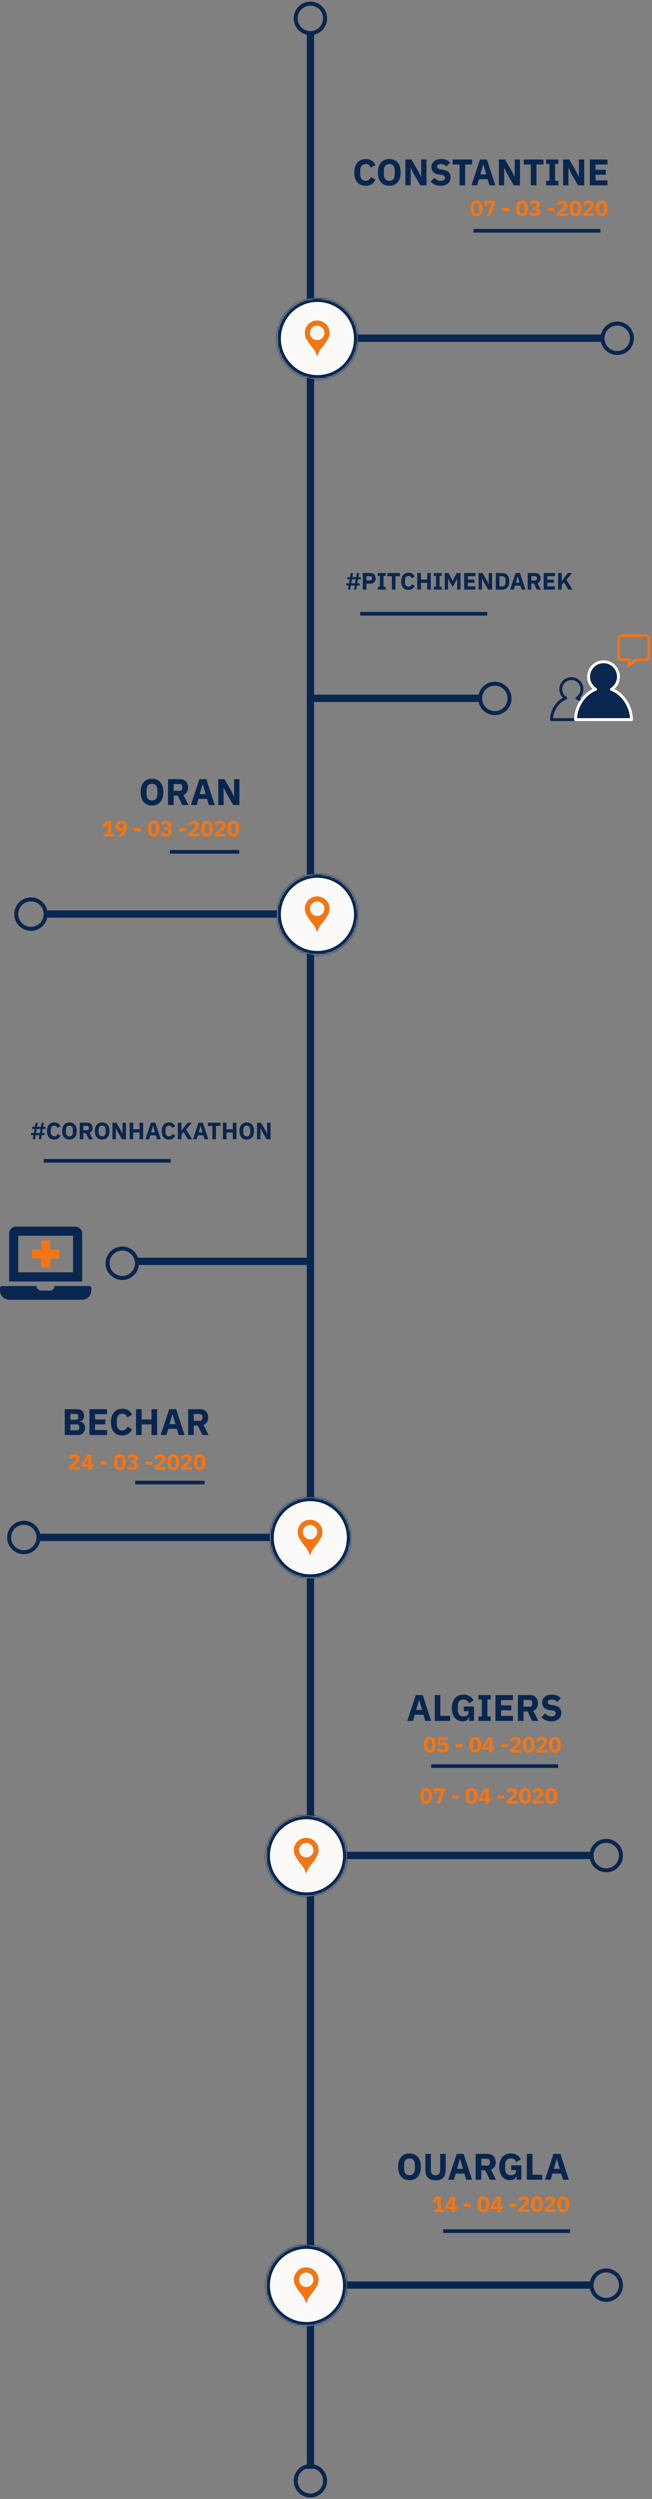 <svg width="357" height="1367" viewBox="0 0 357 1367" fill="none" xmlns="http://www.w3.org/2000/svg">
<rect x="0" y="0" width="357" height="1367" fill="#808080" stroke="none"/>
<path d="M169.95 1365.1C174.395 1365.1 178 1361.5 178 1357.05C178 1352.6 174.395 1349 169.95 1349C165.504 1349 161.898 1352.6 161.898 1357.05C161.898 1361.5 165.504 1365.1 169.95 1365.1Z" stroke="#09264F" stroke-width="2.183" stroke-miterlimit="10"/>
<path d="M170 18.5L170 1350.5" stroke="#09264F" stroke-width="4"/>
<path d="M169.95 18.101C174.395 18.101 178 14.497 178 10.05C178 5.605 174.395 2 169.95 2C165.504 2 161.898 5.605 161.898 10.05C161.898 14.497 165.504 18.101 169.95 18.101Z" stroke="#09264F" stroke-width="2.183" stroke-miterlimit="10"/>
<path d="M337.95 193.101C342.395 193.101 346 189.497 346 185.051C346 180.605 342.395 177 337.95 177C333.504 177 329.898 180.605 329.898 185.051C329.898 189.497 333.504 193.101 337.95 193.101Z" stroke="#09264F" stroke-width="2.183" stroke-miterlimit="10"/>
<path d="M331.95 1258.1C336.395 1258.1 340 1254.5 340 1250.05C340 1245.6 336.395 1242 331.95 1242C327.504 1242 323.898 1245.6 323.898 1250.05C323.898 1254.5 327.504 1258.1 331.95 1258.1Z" stroke="#09264F" stroke-width="2.183" stroke-miterlimit="10"/>
<path d="M331.95 1023.1C336.395 1023.1 340 1019.5 340 1015.05C340 1010.6 336.395 1007 331.95 1007C327.504 1007 323.898 1010.6 323.898 1015.05C323.898 1019.5 327.504 1023.1 331.95 1023.1Z" stroke="#09264F" stroke-width="2.183" stroke-miterlimit="10"/>
<path d="M16.95 508.101C21.395 508.101 25 504.497 25 500.051C25 495.605 21.395 492 16.95 492C12.504 492 8.898 495.605 8.898 500.051C8.898 504.497 12.504 508.101 16.95 508.101Z" stroke="#09264F" stroke-width="2.183" stroke-miterlimit="10"/>
<path d="M13.052 849.101C17.497 849.101 21.102 845.497 21.102 841.051C21.102 836.605 17.497 833 13.052 833C8.605 833 5 836.605 5 841.051C5 845.497 8.605 849.101 13.052 849.101Z" stroke="#09264F" stroke-width="2.183" stroke-miterlimit="10"/>
<path d="M270.95 390.101C275.395 390.101 279 386.497 279 382.051C279 377.605 275.395 374 270.95 374C266.504 374 262.898 377.605 262.898 382.051C262.898 386.497 266.504 390.101 270.95 390.101Z" stroke="#09264F" stroke-width="2.183" stroke-miterlimit="10"/>
<path d="M66.95 699.101C71.395 699.101 75 695.497 75 691.051C75 686.605 71.395 683 66.95 683C62.504 683 58.898 686.605 58.898 691.051C58.898 695.497 62.504 699.101 66.95 699.101Z" stroke="#09264F" stroke-width="2.183" stroke-miterlimit="10"/>
<path d="M200.261 101.63C199.302 101.63 198.438 101.482 197.668 101.184C196.898 100.874 196.242 100.421 195.702 99.827C195.162 99.219 194.743 98.469 194.446 97.578C194.149 96.672 194 95.619 194 94.416C194 93.228 194.149 92.174 194.446 91.255C194.743 90.323 195.162 89.546 195.702 88.925C196.242 88.29 196.898 87.811 197.668 87.486C198.438 87.162 199.302 87 200.261 87C201.572 87 202.653 87.27 203.504 87.811C204.355 88.337 205.037 89.175 205.55 90.323L202.896 91.701C202.707 91.107 202.409 90.634 202.004 90.283C201.612 89.918 201.031 89.736 200.261 89.736C199.356 89.736 198.627 90.033 198.073 90.627C197.533 91.208 197.262 92.059 197.262 93.18V95.45C197.262 96.571 197.533 97.429 198.073 98.023C198.627 98.604 199.356 98.895 200.261 98.895C201.018 98.895 201.619 98.692 202.065 98.287C202.524 97.868 202.862 97.368 203.078 96.787L205.591 98.246C205.064 99.327 204.368 100.165 203.504 100.759C202.653 101.34 201.572 101.63 200.261 101.63Z" fill="#09264F"/>
<path d="M213.163 101.63C212.23 101.63 211.379 101.475 210.609 101.164C209.839 100.853 209.184 100.394 208.644 99.786C208.103 99.165 207.685 98.402 207.388 97.496C207.09 96.578 206.942 95.517 206.942 94.315C206.942 93.113 207.09 92.059 207.388 91.154C207.685 90.235 208.103 89.472 208.644 88.864C209.184 88.243 209.839 87.777 210.609 87.466C211.379 87.155 212.23 87 213.163 87C214.095 87 214.946 87.155 215.716 87.466C216.486 87.777 217.141 88.243 217.681 88.864C218.222 89.472 218.64 90.235 218.938 91.154C219.235 92.059 219.383 93.113 219.383 94.315C219.383 95.517 219.235 96.578 218.938 97.496C218.64 98.402 218.222 99.165 217.681 99.786C217.141 100.394 216.486 100.853 215.716 101.164C214.946 101.475 214.095 101.63 213.163 101.63ZM213.163 98.895C214.095 98.895 214.817 98.591 215.331 97.983C215.858 97.375 216.121 96.504 216.121 95.369V93.261C216.121 92.127 215.858 91.255 215.331 90.647C214.817 90.04 214.095 89.736 213.163 89.736C212.23 89.736 211.501 90.04 210.974 90.647C210.461 91.255 210.204 92.127 210.204 93.261V95.369C210.204 96.504 210.461 97.375 210.974 97.983C211.501 98.591 212.23 98.895 213.163 98.895Z" fill="#09264F"/>
<path d="M226.27 94.7L224.913 91.863H224.852V101.387H221.954V87.243L225.318 87.243L229.188 93.93L230.546 96.767H230.607V87.243H233.504V101.387H230.141L226.27 94.7Z" fill="#09264F"/>
<path d="M241.197 101.63C239.954 101.63 238.901 101.421 238.036 101.002C237.171 100.57 236.435 100.016 235.827 99.341L237.854 97.294C238.813 98.375 239.995 98.915 241.4 98.915C242.156 98.915 242.717 98.76 243.082 98.449C243.446 98.138 243.629 97.726 243.629 97.213C243.629 96.821 243.521 96.497 243.305 96.24C243.088 95.97 242.649 95.788 241.987 95.693L240.589 95.511C239.09 95.322 237.989 94.869 237.286 94.153C236.597 93.437 236.253 92.485 236.253 91.296C236.253 90.661 236.374 90.08 236.618 89.553C236.861 89.026 237.205 88.574 237.651 88.195C238.11 87.817 238.664 87.527 239.313 87.324C239.975 87.108 240.724 87 241.562 87C242.629 87 243.568 87.169 244.378 87.507C245.189 87.844 245.885 88.337 246.466 88.986L244.419 91.053C244.081 90.661 243.669 90.344 243.183 90.1C242.71 89.844 242.109 89.715 241.379 89.715C240.691 89.715 240.177 89.837 239.839 90.08C239.502 90.323 239.333 90.661 239.333 91.093C239.333 91.579 239.461 91.931 239.718 92.147C239.988 92.363 240.42 92.518 241.015 92.613L242.413 92.836C243.872 93.066 244.953 93.518 245.655 94.194C246.358 94.856 246.709 95.801 246.709 97.03C246.709 97.706 246.587 98.327 246.344 98.895C246.101 99.462 245.743 99.948 245.27 100.354C244.811 100.759 244.237 101.076 243.548 101.306C242.859 101.522 242.075 101.63 241.197 101.63Z" fill="#09264F"/>
<path d="M254.684 89.979V101.387H251.604V89.979H247.774V87.243H258.514V89.979H254.684Z" fill="#09264F"/>
<path d="M268.009 101.387L266.995 98.023H262.274L261.261 101.387H258.14L262.801 87.243H266.61L271.21 101.387H268.009ZM264.665 90.04H264.564L263.003 95.409H266.246L264.665 90.04Z" fill="#09264F"/>
<path d="M277.483 94.7L276.125 91.863H276.065V101.387H273.167V87.243H276.531L280.401 93.93L281.759 96.767H281.82V87.243H284.717V101.387H281.353L277.483 94.7Z" fill="#09264F"/>
<path d="M293.727 89.979V101.387H290.647V89.979H286.817V87.243H297.557V89.979H293.727Z" fill="#09264F"/>
<path d="M299.038 101.387V98.935H300.861V89.695H299.038V87.243H305.765V89.695H303.941V98.935H305.765V101.387H299.038Z" fill="#09264F"/>
<path d="M312.647 94.7L311.29 91.863H311.229V101.387H308.331V87.243H311.695L315.565 93.93L316.923 96.767H316.984V87.243H319.881V101.387H316.518L312.647 94.7Z" fill="#09264F"/>
<path d="M322.995 101.387V87.243H332.62V89.979H326.075V92.876H331.688V95.592H326.075V98.651H332.62V101.387H322.995Z" fill="#09264F"/>
<path d="M224.221 1192.63C223.289 1192.63 222.438 1192.47 221.668 1192.16C220.898 1191.85 220.242 1191.39 219.702 1190.79C219.162 1190.16 218.743 1189.4 218.446 1188.5C218.149 1187.58 218 1186.52 218 1185.32C218 1184.11 218.149 1183.06 218.446 1182.15C218.743 1181.24 219.162 1180.47 219.702 1179.86C220.242 1179.24 220.898 1178.78 221.668 1178.47C222.438 1178.16 223.289 1178 224.221 1178C225.153 1178 226.004 1178.16 226.774 1178.47C227.544 1178.78 228.199 1179.24 228.74 1179.86C229.28 1180.47 229.699 1181.24 229.996 1182.15C230.293 1183.06 230.442 1184.11 230.442 1185.32C230.442 1186.52 230.293 1187.58 229.996 1188.5C229.699 1189.4 229.28 1190.16 228.74 1190.79C228.199 1191.39 227.544 1191.85 226.774 1192.16C226.004 1192.47 225.153 1192.63 224.221 1192.63ZM224.221 1189.89C225.153 1189.89 225.876 1189.59 226.389 1188.98C226.916 1188.37 227.179 1187.5 227.179 1186.37V1184.26C227.179 1183.13 226.916 1182.26 226.389 1181.65C225.876 1181.04 225.153 1180.74 224.221 1180.74C223.289 1180.74 222.559 1181.04 222.032 1181.65C221.519 1182.26 221.262 1183.13 221.262 1184.26V1186.37C221.262 1187.5 221.519 1188.37 222.032 1188.98C222.559 1189.59 223.289 1189.89 224.221 1189.89Z" fill="#09264F"/>
<path d="M235.93 1178.24V1186.92C235.93 1187.92 236.126 1188.67 236.518 1189.17C236.91 1189.65 237.565 1189.89 238.484 1189.89C239.402 1189.89 240.057 1189.65 240.449 1189.17C240.841 1188.67 241.037 1187.92 241.037 1186.92V1178.24H244.036V1186.59C244.036 1187.63 243.935 1188.54 243.732 1189.31C243.543 1190.06 243.225 1190.69 242.78 1191.19C242.334 1191.68 241.76 1192.04 241.057 1192.29C240.355 1192.52 239.497 1192.63 238.484 1192.63C237.471 1192.63 236.613 1192.52 235.91 1192.29C235.208 1192.04 234.634 1191.68 234.188 1191.19C233.742 1190.69 233.418 1190.06 233.215 1189.31C233.026 1188.54 232.931 1187.63 232.931 1186.59V1178.24H235.93Z" fill="#09264F"/>
<path d="M255.281 1192.39L254.268 1189.02H249.546L248.533 1192.39H245.413L250.073 1178.24H253.883L258.483 1192.39H255.281ZM251.938 1181.04H251.836L250.276 1186.41H253.518L251.938 1181.04Z" fill="#09264F"/>
<path d="M263.52 1192.39H260.439V1178.24H267.147C267.795 1178.24 268.383 1178.35 268.91 1178.57C269.436 1178.78 269.882 1179.09 270.247 1179.5C270.625 1179.89 270.916 1180.36 271.118 1180.92C271.321 1181.47 271.422 1182.09 271.422 1182.76C271.422 1183.72 271.206 1184.56 270.774 1185.27C270.355 1185.99 269.713 1186.51 268.849 1186.83L271.625 1192.39H268.2L265.728 1187.2H263.52V1192.39ZM266.762 1184.61C267.221 1184.61 267.579 1184.49 267.836 1184.26C268.106 1184.02 268.241 1183.67 268.241 1183.21V1182.32C268.241 1181.86 268.106 1181.51 267.836 1181.28C267.579 1181.04 267.221 1180.92 266.762 1180.92H263.52V1184.61H266.762Z" fill="#09264F"/>
<path d="M282.872 1190.14H282.771C282.663 1190.85 282.298 1191.45 281.677 1191.92C281.055 1192.39 280.211 1192.63 279.144 1192.63C278.333 1192.63 277.577 1192.47 276.874 1192.16C276.172 1191.85 275.557 1191.39 275.03 1190.79C274.504 1190.18 274.092 1189.42 273.794 1188.52C273.497 1187.61 273.349 1186.56 273.349 1185.38C273.349 1184.19 273.504 1183.13 273.815 1182.21C274.125 1181.3 274.558 1180.53 275.111 1179.9C275.679 1179.28 276.354 1178.81 277.138 1178.49C277.921 1178.16 278.793 1178 279.752 1178C281.022 1178 282.116 1178.28 283.035 1178.83C283.953 1179.37 284.676 1180.19 285.203 1181.28L282.69 1182.72C282.474 1182.17 282.136 1181.7 281.677 1181.32C281.218 1180.93 280.576 1180.74 279.752 1180.74C278.793 1180.74 278.029 1181.01 277.462 1181.57C276.895 1182.12 276.611 1182.99 276.611 1184.18V1186.45C276.611 1187.63 276.895 1188.5 277.462 1189.06C278.029 1189.62 278.793 1189.89 279.752 1189.89C280.13 1189.89 280.488 1189.85 280.826 1189.77C281.164 1189.68 281.461 1189.54 281.717 1189.37C281.974 1189.18 282.17 1188.96 282.305 1188.7C282.454 1188.44 282.528 1188.14 282.528 1187.79V1187.08H279.894V1184.5H285.466V1192.39H282.872V1190.14Z" fill="#09264F"/>
<path d="M288.46 1192.39V1178.24H291.54V1189.65H296.93V1192.39H288.46Z" fill="#09264F"/>
<path d="M308.255 1192.39L307.242 1189.02H302.52L301.507 1192.39H298.387L303.047 1178.24H306.857L311.457 1192.39H308.255ZM304.911 1181.04H304.81L303.25 1186.41H306.492L304.911 1181.04Z" fill="#09264F"/>
<path d="M232.868 941.387L231.855 938.023H227.134L226.121 941.387H223L227.661 927.243H231.47L236.07 941.387H232.868ZM229.525 930.04H229.424L227.863 935.409H231.105L229.525 930.04Z" fill="#09264F"/>
<path d="M238.027 941.387V927.243H241.107V938.651H246.497V941.387H238.027Z" fill="#09264F"/>
<path d="M256.937 939.138H256.836C256.728 939.854 256.363 940.448 255.742 940.921C255.12 941.394 254.276 941.63 253.209 941.63C252.398 941.63 251.642 941.475 250.939 941.164C250.237 940.853 249.622 940.394 249.095 939.786C248.569 939.178 248.157 938.422 247.859 937.517C247.562 936.612 247.414 935.565 247.414 934.376C247.414 933.187 247.569 932.133 247.88 931.215C248.19 930.296 248.623 929.526 249.176 928.905C249.744 928.283 250.419 927.811 251.203 927.486C251.986 927.162 252.858 927 253.817 927C255.087 927 256.181 927.277 257.099 927.831C258.018 928.371 258.741 929.188 259.268 930.283L256.755 931.721C256.539 931.168 256.201 930.701 255.742 930.323C255.283 929.931 254.641 929.736 253.817 929.736C252.858 929.736 252.094 930.013 251.527 930.566C250.96 931.12 250.676 931.992 250.676 933.18V935.45C250.676 936.625 250.96 937.496 251.527 938.064C252.094 938.618 252.858 938.895 253.817 938.895C254.195 938.895 254.553 938.854 254.891 938.773C255.228 938.679 255.526 938.543 255.782 938.368C256.039 938.179 256.235 937.956 256.37 937.699C256.519 937.442 256.593 937.138 256.593 936.787V936.078H253.959V933.505H259.531V941.387H256.937V939.138Z" fill="#09264F"/>
<path d="M261.978 941.387V938.935H263.802V929.695H261.978V927.243H268.705V929.695H266.882V938.935H268.705V941.387H261.978Z" fill="#09264F"/>
<path d="M271.272 941.387V927.243H280.897V929.979H274.352V932.876H279.965V935.592H274.352V938.651H280.897V941.387H271.272Z" fill="#09264F"/>
<path d="M286.66 941.387H283.58V927.243H290.287C290.936 927.243 291.523 927.351 292.05 927.567C292.577 927.784 293.023 928.094 293.388 928.499C293.766 928.891 294.056 929.364 294.259 929.918C294.462 930.472 294.563 931.086 294.563 931.762C294.563 932.721 294.347 933.559 293.914 934.275C293.496 934.991 292.854 935.511 291.989 935.835L294.765 941.387H291.341L288.869 936.2H286.66V941.387ZM289.902 933.606C290.362 933.606 290.72 933.491 290.976 933.261C291.246 933.018 291.381 932.667 291.381 932.208V931.316C291.381 930.857 291.246 930.512 290.976 930.283C290.72 930.04 290.362 929.918 289.902 929.918H286.66V933.606H289.902Z" fill="#09264F"/>
<path d="M301.814 941.63C300.571 941.63 299.517 941.421 298.653 941.002C297.788 940.57 297.052 940.016 296.444 939.34L298.47 937.294C299.429 938.375 300.611 938.915 302.016 938.915C302.773 938.915 303.333 938.76 303.698 938.449C304.063 938.138 304.245 937.726 304.245 937.213C304.245 936.821 304.137 936.497 303.921 936.24C303.705 935.97 303.266 935.788 302.604 935.693L301.206 935.511C299.706 935.322 298.605 934.869 297.903 934.153C297.214 933.437 296.869 932.485 296.869 931.296C296.869 930.661 296.991 930.08 297.234 929.553C297.477 929.026 297.822 928.574 298.268 928.196C298.727 927.817 299.281 927.527 299.929 927.324C300.591 927.108 301.341 927 302.178 927C303.246 927 304.184 927.169 304.995 927.507C305.806 927.844 306.501 928.337 307.082 928.986L305.036 931.053C304.698 930.661 304.286 930.343 303.799 930.1C303.327 929.844 302.726 929.715 301.996 929.715C301.307 929.715 300.794 929.837 300.456 930.08C300.118 930.323 299.949 930.661 299.949 931.093C299.949 931.58 300.078 931.931 300.334 932.147C300.605 932.363 301.037 932.518 301.631 932.613L303.029 932.836C304.488 933.066 305.569 933.518 306.272 934.194C306.974 934.855 307.325 935.801 307.325 937.03C307.325 937.706 307.204 938.327 306.961 938.895C306.717 939.462 306.359 939.948 305.887 940.354C305.427 940.759 304.853 941.076 304.164 941.306C303.475 941.522 302.692 941.63 301.814 941.63Z" fill="#09264F"/>
<path d="M83.221 440.63C82.289 440.63 81.438 440.475 80.668 440.164C79.898 439.853 79.243 439.394 78.702 438.786C78.162 438.165 77.743 437.402 77.446 436.496C77.149 435.578 77 434.517 77 433.315C77 432.113 77.149 431.059 77.446 430.154C77.743 429.235 78.162 428.472 78.702 427.864C79.243 427.243 79.898 426.777 80.668 426.466C81.438 426.155 82.289 426 83.221 426C84.153 426 85.004 426.155 85.774 426.466C86.544 426.777 87.199 427.243 87.74 427.864C88.28 428.472 88.699 429.235 88.996 430.154C89.293 431.059 89.442 432.113 89.442 433.315C89.442 434.517 89.293 435.578 88.996 436.496C88.699 437.402 88.28 438.165 87.74 438.786C87.199 439.394 86.544 439.853 85.774 440.164C85.004 440.475 84.153 440.63 83.221 440.63ZM83.221 437.895C84.153 437.895 84.876 437.591 85.389 436.983C85.916 436.375 86.179 435.504 86.179 434.369V432.261C86.179 431.127 85.916 430.255 85.389 429.647C84.876 429.04 84.153 428.736 83.221 428.736C82.289 428.736 81.559 429.04 81.032 429.647C80.519 430.255 80.262 431.127 80.262 432.261V434.369C80.262 435.504 80.519 436.375 81.032 436.983C81.559 437.591 82.289 437.895 83.221 437.895Z" fill="#09264F"/>
<path d="M95.093 440.387H92.013V426.243H98.72C99.368 426.243 99.956 426.351 100.483 426.567C101.01 426.784 101.455 427.094 101.82 427.499C102.198 427.891 102.489 428.364 102.691 428.918C102.894 429.472 102.995 430.086 102.995 430.762C102.995 431.721 102.779 432.559 102.347 433.275C101.928 433.991 101.286 434.511 100.422 434.835L103.198 440.387H99.773L97.301 435.2H95.093V440.387ZM98.335 432.606C98.794 432.606 99.152 432.491 99.409 432.261C99.679 432.018 99.814 431.667 99.814 431.208V430.316C99.814 429.857 99.679 429.512 99.409 429.283C99.152 429.04 98.794 428.918 98.335 428.918H95.093V432.606H98.335Z" fill="#09264F"/>
<path d="M114.38 440.387L113.367 437.023H108.645L107.632 440.387H104.512L109.172 426.243H112.982L117.582 440.387H114.38ZM111.036 429.04H110.935L109.375 434.409H112.617L111.036 429.04Z" fill="#09264F"/>
<path d="M123.855 433.7L122.497 430.863H122.436V440.387H119.538V426.243H122.902L126.772 432.93L128.13 435.767H128.191V426.243H131.089V440.387H127.725L123.855 433.7Z" fill="#09264F"/>
<path d="M194.205 320.278H192.125L191.735 322.527H190.513L190.903 320.278H189.59V319.108H191.111L191.488 316.872H190.175V315.702H191.696L192.086 313.453H193.295L192.905 315.702H194.985L195.375 313.453H196.597L196.207 315.702H197.52V316.872H195.999L195.622 319.108H196.935V320.278H195.414L195.024 322.527H193.815L194.205 320.278ZM194.4 319.108L194.79 316.872H192.71L192.32 319.108H194.4Z" fill="#09264F"/>
<path d="M198.662 322.527V313.453H202.952C203.376 313.453 203.758 313.527 204.096 313.674C204.434 313.813 204.72 314.008 204.954 314.259C205.196 314.51 205.383 314.818 205.513 315.182C205.643 315.537 205.708 315.927 205.708 316.352C205.708 316.785 205.643 317.18 205.513 317.535C205.383 317.89 205.196 318.194 204.954 318.445C204.72 318.696 204.434 318.896 204.096 319.043C203.758 319.182 203.376 319.251 202.952 319.251H200.638V322.527H198.662ZM200.638 317.535H202.718C203.012 317.535 203.242 317.461 203.407 317.314C203.58 317.158 203.667 316.933 203.667 316.638V316.066C203.667 315.771 203.58 315.55 203.407 315.403C203.242 315.247 203.012 315.169 202.718 315.169H200.638V317.535Z" fill="#09264F"/>
<path d="M206.842 322.527V320.954H208.012V315.026H206.842V313.453H211.158V315.026H209.988V320.954H211.158V322.527H206.842Z" fill="#09264F"/>
<path d="M216.537 315.208V322.527H214.561V315.208H212.104V313.453H218.994V315.208H216.537Z" fill="#09264F"/>
<path d="M223.681 322.683C223.066 322.683 222.511 322.588 222.017 322.397C221.523 322.198 221.103 321.907 220.756 321.526C220.41 321.136 220.141 320.655 219.95 320.083C219.76 319.502 219.664 318.826 219.664 318.055C219.664 317.292 219.76 316.616 219.95 316.027C220.141 315.429 220.41 314.931 220.756 314.532C221.103 314.125 221.523 313.817 222.017 313.609C222.511 313.401 223.066 313.297 223.681 313.297C224.522 313.297 225.215 313.47 225.761 313.817C226.307 314.155 226.745 314.692 227.074 315.429L225.371 316.313C225.25 315.932 225.059 315.628 224.799 315.403C224.548 315.169 224.175 315.052 223.681 315.052C223.101 315.052 222.633 315.243 222.277 315.624C221.931 315.997 221.757 316.543 221.757 317.262V318.718C221.757 319.437 221.931 319.988 222.277 320.369C222.633 320.742 223.101 320.928 223.681 320.928C224.167 320.928 224.552 320.798 224.838 320.538C225.133 320.269 225.35 319.949 225.488 319.576L227.1 320.512C226.762 321.205 226.316 321.743 225.761 322.124C225.215 322.497 224.522 322.683 223.681 322.683Z" fill="#09264F"/>
<path d="M233.917 318.809H230.459V322.527H228.483V313.453H230.459V317.067H233.917V313.453H235.893V322.527H233.917V318.809Z" fill="#09264F"/>
<path d="M237.539 322.527V320.954H238.709V315.026H237.539V313.453H241.855V315.026H240.685V320.954H241.855V322.527H237.539Z" fill="#09264F"/>
<path d="M250.288 316.573H250.249L249.586 317.899L247.818 321.11L246.089 317.912L245.4 316.482H245.361V322.527H243.502V313.453H245.595L247.818 317.704H247.844L250.041 313.453H252.147V322.527H250.288V316.573Z" fill="#09264F"/>
<path d="M254.153 322.527V313.453H260.328V315.208H256.129V317.067H259.73V318.809H256.129V320.772H260.328V322.527H254.153Z" fill="#09264F"/>
<path d="M264.818 318.237L263.947 316.417H263.908V322.527H262.049V313.453H264.207L266.69 317.743L267.561 319.563H267.6V313.453H269.459V322.527H267.301L264.818 318.237Z" fill="#09264F"/>
<path d="M271.457 313.453H274.876C275.474 313.453 276.02 313.548 276.514 313.739C277.008 313.93 277.428 314.216 277.775 314.597C278.121 314.97 278.39 315.442 278.581 316.014C278.771 316.577 278.867 317.236 278.867 317.99C278.867 318.744 278.771 319.407 278.581 319.979C278.39 320.542 278.121 321.015 277.775 321.396C277.428 321.769 277.008 322.05 276.514 322.241C276.02 322.432 275.474 322.527 274.876 322.527H271.457V313.453ZM274.876 320.772C275.465 320.772 275.929 320.607 276.267 320.278C276.605 319.949 276.774 319.42 276.774 318.692V317.288C276.774 316.56 276.605 316.031 276.267 315.702C275.929 315.373 275.465 315.208 274.876 315.208H273.433V320.772H274.876Z" fill="#09264F"/>
<path d="M285.629 322.527L284.979 320.369H281.95L281.3 322.527H279.298L282.288 313.453H284.732L287.683 322.527H285.629ZM283.484 315.247H283.419L282.418 318.692H284.498L283.484 315.247Z" fill="#09264F"/>
<path d="M290.914 322.527H288.938V313.453H293.241C293.657 313.453 294.034 313.522 294.372 313.661C294.71 313.8 294.996 313.999 295.23 314.259C295.473 314.51 295.659 314.814 295.789 315.169C295.919 315.524 295.984 315.919 295.984 316.352C295.984 316.967 295.845 317.505 295.568 317.964C295.299 318.423 294.888 318.757 294.333 318.965L296.114 322.527H293.917L292.331 319.199H290.914V322.527ZM292.994 317.535C293.289 317.535 293.518 317.461 293.683 317.314C293.856 317.158 293.943 316.933 293.943 316.638V316.066C293.943 315.771 293.856 315.55 293.683 315.403C293.518 315.247 293.289 315.169 292.994 315.169H290.914V317.535H292.994Z" fill="#09264F"/>
<path d="M297.698 322.527V313.453H303.873V315.208H299.674V317.067H303.275V318.809H299.674V320.772H303.873V322.527H297.698Z" fill="#09264F"/>
<path d="M308.753 318.575L307.57 320.005V322.527H305.594V313.453H307.57V317.769H307.648L308.935 316.014L310.976 313.453H313.212L310.157 317.184L313.485 322.527H311.158L308.753 318.575Z" fill="#09264F"/>
<path d="M21.615 620.981H19.535L19.145 623.23H17.923L18.313 620.981H17V619.811H18.521L18.898 617.575H17.585V616.405H19.106L19.496 614.156H20.705L20.315 616.405H22.395L22.785 614.156H24.007L23.617 616.405H24.93V617.575H23.409L23.032 619.811H24.345V620.981H22.824L22.434 623.23H21.225L21.615 620.981ZM21.81 619.811L22.2 617.575H20.12L19.73 619.811H21.81Z" fill="#09264F"/>
<path d="M29.738 623.386C29.122 623.386 28.568 623.291 28.074 623.1C27.58 622.901 27.16 622.61 26.813 622.229C26.466 621.839 26.198 621.358 26.007 620.786C25.816 620.205 25.721 619.529 25.721 618.758C25.721 617.995 25.816 617.319 26.007 616.73C26.198 616.132 26.466 615.634 26.813 615.235C27.16 614.828 27.58 614.52 28.074 614.312C28.568 614.104 29.122 614 29.738 614C30.578 614 31.272 614.173 31.818 614.52C32.364 614.858 32.801 615.395 33.131 616.132L31.428 617.016C31.306 616.635 31.116 616.331 30.856 616.106C30.605 615.872 30.232 615.755 29.738 615.755C29.157 615.755 28.689 615.946 28.334 616.327C27.987 616.7 27.814 617.246 27.814 617.965V619.421C27.814 620.14 27.987 620.691 28.334 621.072C28.689 621.445 29.157 621.631 29.738 621.631C30.223 621.631 30.609 621.501 30.895 621.241C31.189 620.972 31.406 620.652 31.545 620.279L33.157 621.215C32.819 621.908 32.373 622.446 31.818 622.827C31.272 623.2 30.578 623.386 29.738 623.386Z" fill="#09264F"/>
<path d="M38.015 623.386C37.417 623.386 36.871 623.286 36.377 623.087C35.883 622.888 35.462 622.593 35.116 622.203C34.769 621.804 34.5 621.315 34.31 620.734C34.119 620.145 34.024 619.464 34.024 618.693C34.024 617.922 34.119 617.246 34.31 616.665C34.5 616.076 34.769 615.586 35.116 615.196C35.462 614.797 35.883 614.498 36.377 614.299C36.871 614.1 37.417 614 38.015 614C38.613 614 39.159 614.1 39.653 614.299C40.147 614.498 40.567 614.797 40.914 615.196C41.26 615.586 41.529 616.076 41.72 616.665C41.91 617.246 42.006 617.922 42.006 618.693C42.006 619.464 41.91 620.145 41.72 620.734C41.529 621.315 41.26 621.804 40.914 622.203C40.567 622.593 40.147 622.888 39.653 623.087C39.159 623.286 38.613 623.386 38.015 623.386ZM38.015 621.631C38.613 621.631 39.076 621.436 39.406 621.046C39.744 620.656 39.913 620.097 39.913 619.369V618.017C39.913 617.289 39.744 616.73 39.406 616.34C39.076 615.95 38.613 615.755 38.015 615.755C37.417 615.755 36.949 615.95 36.611 616.34C36.281 616.73 36.117 617.289 36.117 618.017V619.369C36.117 620.097 36.281 620.656 36.611 621.046C36.949 621.436 37.417 621.631 38.015 621.631Z" fill="#09264F"/>
<path d="M45.631 623.23H43.655V614.156H47.958C48.374 614.156 48.751 614.225 49.089 614.364C49.427 614.503 49.713 614.702 49.947 614.962C50.19 615.213 50.376 615.517 50.506 615.872C50.636 616.227 50.701 616.622 50.701 617.055C50.701 617.67 50.562 618.208 50.285 618.667C50.016 619.126 49.605 619.46 49.05 619.668L50.831 623.23H48.634L47.048 619.902H45.631V623.23ZM47.711 618.238C48.005 618.238 48.235 618.164 48.4 618.017C48.573 617.861 48.66 617.636 48.66 617.341V616.769C48.66 616.474 48.573 616.253 48.4 616.106C48.235 615.95 48.005 615.872 47.711 615.872H45.631V618.238H47.711Z" fill="#09264F"/>
<path d="M55.928 623.386C55.33 623.386 54.784 623.286 54.29 623.087C53.796 622.888 53.375 622.593 53.029 622.203C52.682 621.804 52.413 621.315 52.223 620.734C52.032 620.145 51.937 619.464 51.937 618.693C51.937 617.922 52.032 617.246 52.223 616.665C52.413 616.076 52.682 615.586 53.029 615.196C53.375 614.797 53.796 614.498 54.29 614.299C54.784 614.1 55.33 614 55.928 614C56.526 614 57.072 614.1 57.566 614.299C58.06 614.498 58.48 614.797 58.827 615.196C59.173 615.586 59.442 616.076 59.633 616.665C59.823 617.246 59.919 617.922 59.919 618.693C59.919 619.464 59.823 620.145 59.633 620.734C59.442 621.315 59.173 621.804 58.827 622.203C58.48 622.593 58.06 622.888 57.566 623.087C57.072 623.286 56.526 623.386 55.928 623.386ZM55.928 621.631C56.526 621.631 56.989 621.436 57.319 621.046C57.657 620.656 57.826 620.097 57.826 619.369V618.017C57.826 617.289 57.657 616.73 57.319 616.34C56.989 615.95 56.526 615.755 55.928 615.755C55.33 615.755 54.862 615.95 54.524 616.34C54.194 616.73 54.03 617.289 54.03 618.017V619.369C54.03 620.097 54.194 620.656 54.524 621.046C54.862 621.436 55.33 621.631 55.928 621.631Z" fill="#09264F"/>
<path d="M64.337 618.94L63.466 617.12H63.427V623.23H61.568V614.156H63.726L66.209 618.446L67.08 620.266H67.119V614.156H68.978V623.23H66.82L64.337 618.94Z" fill="#09264F"/>
<path d="M76.409 619.512H72.951V623.23H70.975V614.156H72.951V617.77H76.409V614.156H78.385V623.23H76.409V619.512Z" fill="#09264F"/>
<path d="M85.972 623.23L85.322 621.072H82.293L81.643 623.23H79.641L82.631 614.156H85.075L88.026 623.23H85.972ZM83.827 615.95H83.762L82.761 619.395H84.841L83.827 615.95Z" fill="#09264F"/>
<path d="M92.554 623.386C91.939 623.386 91.384 623.291 90.89 623.1C90.396 622.901 89.976 622.61 89.629 622.229C89.283 621.839 89.014 621.358 88.823 620.786C88.633 620.205 88.537 619.529 88.537 618.758C88.537 617.995 88.633 617.319 88.823 616.73C89.014 616.132 89.283 615.634 89.629 615.235C89.976 614.828 90.396 614.52 90.89 614.312C91.384 614.104 91.939 614 92.554 614C93.395 614 94.088 614.173 94.634 614.52C95.18 614.858 95.618 615.395 95.947 616.132L94.244 617.016C94.123 616.635 93.932 616.331 93.672 616.106C93.421 615.872 93.048 615.755 92.554 615.755C91.974 615.755 91.506 615.946 91.15 616.327C90.804 616.7 90.63 617.246 90.63 617.965V619.421C90.63 620.14 90.804 620.691 91.15 621.072C91.506 621.445 91.974 621.631 92.554 621.631C93.04 621.631 93.425 621.501 93.711 621.241C94.006 620.972 94.223 620.652 94.361 620.279L95.973 621.215C95.635 621.908 95.189 622.446 94.634 622.827C94.088 623.2 93.395 623.386 92.554 623.386Z" fill="#09264F"/>
<path d="M100.515 619.278L99.332 620.708V623.23H97.356V614.156H99.332V618.472H99.41L100.697 616.717L102.738 614.156H104.974L101.919 617.887L105.247 623.23H102.92L100.515 619.278Z" fill="#09264F"/>
<path d="M111.998 623.23L111.348 621.072H108.319L107.669 623.23H105.667L108.657 614.156H111.101L114.052 623.23H111.998ZM109.853 615.95H109.788L108.787 619.395H110.867L109.853 615.95Z" fill="#09264F"/>
<path d="M118.24 615.911V623.23H116.264V615.911H113.807V614.156H120.697V615.911H118.24Z" fill="#09264F"/>
<path d="M127.482 619.512H124.024V623.23H122.048V614.156H124.024V617.77H127.482V614.156H129.458V623.23H127.482V619.512Z" fill="#09264F"/>
<path d="M135.096 623.386C134.498 623.386 133.952 623.286 133.458 623.087C132.964 622.888 132.543 622.593 132.197 622.203C131.85 621.804 131.581 621.315 131.391 620.734C131.2 620.145 131.105 619.464 131.105 618.693C131.105 617.922 131.2 617.246 131.391 616.665C131.581 616.076 131.85 615.586 132.197 615.196C132.543 614.797 132.964 614.498 133.458 614.299C133.952 614.1 134.498 614 135.096 614C135.694 614 136.24 614.1 136.734 614.299C137.228 614.498 137.648 614.797 137.995 615.196C138.341 615.586 138.61 616.076 138.801 616.665C138.991 617.246 139.087 617.922 139.087 618.693C139.087 619.464 138.991 620.145 138.801 620.734C138.61 621.315 138.341 621.804 137.995 622.203C137.648 622.593 137.228 622.888 136.734 623.087C136.24 623.286 135.694 623.386 135.096 623.386ZM135.096 621.631C135.694 621.631 136.157 621.436 136.487 621.046C136.825 620.656 136.994 620.097 136.994 619.369V618.017C136.994 617.289 136.825 616.73 136.487 616.34C136.157 615.95 135.694 615.755 135.096 615.755C134.498 615.755 134.03 615.95 133.692 616.34C133.362 616.73 133.198 617.289 133.198 618.017V619.369C133.198 620.097 133.362 620.656 133.692 621.046C134.03 621.436 134.498 621.631 135.096 621.631Z" fill="#09264F"/>
<path d="M143.505 618.94L142.634 617.12H142.595V623.23H140.736V614.156H142.894L145.377 618.446L146.248 620.266H146.287V614.156H148.146V623.23H145.988L143.505 618.94Z" fill="#09264F"/>
<path d="M260.91 118.334C259.814 118.334 259.002 117.954 258.474 117.194C257.946 116.434 257.682 115.37 257.682 114.002C257.682 112.634 257.946 111.57 258.474 110.81C259.002 110.05 259.814 109.67 260.91 109.67C262.006 109.67 262.818 110.05 263.346 110.81C263.874 111.57 264.138 112.634 264.138 114.002C264.138 115.37 263.874 116.434 263.346 117.194C262.818 117.954 262.006 118.334 260.91 118.334ZM260.91 116.81C261.39 116.81 261.722 116.634 261.906 116.282C262.09 115.93 262.182 115.434 262.182 114.794V113.21C262.182 112.57 262.09 112.074 261.906 111.722C261.722 111.37 261.39 111.194 260.91 111.194C260.43 111.194 260.098 111.37 259.914 111.722C259.73 112.074 259.638 112.57 259.638 113.21V114.794C259.638 115.434 259.73 115.93 259.914 116.282C260.098 116.634 260.43 116.81 260.91 116.81Z" fill="#F47514"/>
<path d="M266.497 118.19L269.305 111.278H266.689V112.802H265.165V109.814H271.093V111.374L268.393 118.19H266.497Z" fill="#F47514"/>
<path d="M275.172 115.394V113.666H278.736V115.394H275.172Z" fill="#F47514"/>
<path d="M285.812 118.334C284.716 118.334 283.904 117.954 283.376 117.194C282.848 116.434 282.584 115.37 282.584 114.002C282.584 112.634 282.848 111.57 283.376 110.81C283.904 110.05 284.716 109.67 285.812 109.67C286.908 109.67 287.72 110.05 288.248 110.81C288.776 111.57 289.04 112.634 289.04 114.002C289.04 115.37 288.776 116.434 288.248 117.194C287.72 117.954 286.908 118.334 285.812 118.334ZM285.812 116.81C286.292 116.81 286.624 116.634 286.808 116.282C286.992 115.93 287.084 115.434 287.084 114.794V113.21C287.084 112.57 286.992 112.074 286.808 111.722C286.624 111.37 286.292 111.194 285.812 111.194C285.332 111.194 285 111.37 284.816 111.722C284.632 112.074 284.54 112.57 284.54 113.21V114.794C284.54 115.434 284.632 115.93 284.816 116.282C285 116.634 285.332 116.81 285.812 116.81Z" fill="#F47514"/>
<path d="M292.552 113.126C293 113.126 293.324 113.042 293.524 112.874C293.732 112.698 293.836 112.482 293.836 112.226V112.142C293.836 111.838 293.736 111.594 293.536 111.41C293.344 111.226 293.068 111.134 292.708 111.134C292.372 111.134 292.056 111.222 291.76 111.398C291.464 111.566 291.212 111.81 291.004 112.13L289.876 111.074C290.036 110.866 290.208 110.678 290.392 110.51C290.576 110.334 290.784 110.186 291.016 110.066C291.248 109.938 291.508 109.842 291.796 109.778C292.084 109.706 292.408 109.67 292.768 109.67C293.216 109.67 293.62 109.722 293.98 109.826C294.348 109.93 294.66 110.082 294.916 110.282C295.18 110.474 295.38 110.706 295.516 110.978C295.66 111.25 295.732 111.554 295.732 111.89C295.732 112.154 295.688 112.394 295.6 112.61C295.52 112.826 295.404 113.014 295.252 113.174C295.108 113.334 294.94 113.466 294.748 113.57C294.556 113.666 294.352 113.734 294.136 113.774V113.846C294.384 113.894 294.612 113.974 294.82 114.086C295.036 114.19 295.22 114.326 295.372 114.494C295.532 114.662 295.656 114.862 295.744 115.094C295.832 115.318 295.876 115.574 295.876 115.862C295.876 116.238 295.8 116.578 295.648 116.882C295.496 117.186 295.28 117.446 295 117.662C294.72 117.878 294.384 118.046 293.992 118.166C293.6 118.278 293.168 118.334 292.696 118.334C292.272 118.334 291.896 118.29 291.568 118.202C291.24 118.114 290.952 117.998 290.704 117.854C290.464 117.702 290.252 117.53 290.068 117.338C289.892 117.146 289.736 116.942 289.6 116.726L290.932 115.694C291.116 116.038 291.34 116.322 291.604 116.546C291.876 116.762 292.24 116.87 292.696 116.87C293.104 116.87 293.42 116.77 293.644 116.57C293.876 116.362 293.992 116.082 293.992 115.73V115.658C293.992 115.314 293.86 115.058 293.596 114.89C293.34 114.714 292.984 114.626 292.528 114.626H291.772V113.126H292.552Z" fill="#F47514"/>
<path d="M300.075 115.394V113.666H303.639V115.394H300.075Z" fill="#F47514"/>
<path d="M310.891 118.19H304.963V116.546L307.543 114.338C307.775 114.138 307.971 113.958 308.131 113.798C308.291 113.63 308.419 113.47 308.515 113.318C308.619 113.158 308.691 113.002 308.731 112.85C308.779 112.698 308.803 112.534 308.803 112.358V112.19C308.803 112.03 308.771 111.89 308.707 111.77C308.643 111.65 308.559 111.55 308.455 111.47C308.351 111.39 308.231 111.33 308.095 111.29C307.967 111.25 307.835 111.23 307.699 111.23C307.499 111.23 307.323 111.262 307.171 111.326C307.027 111.39 306.899 111.478 306.787 111.59C306.683 111.694 306.595 111.818 306.523 111.962C306.451 112.098 306.395 112.246 306.355 112.406L304.783 111.806C304.879 111.518 305.011 111.246 305.179 110.99C305.347 110.726 305.555 110.498 305.803 110.306C306.059 110.106 306.359 109.95 306.703 109.838C307.047 109.726 307.435 109.67 307.867 109.67C308.323 109.67 308.727 109.734 309.079 109.862C309.431 109.99 309.727 110.166 309.967 110.39C310.215 110.614 310.403 110.882 310.531 111.194C310.659 111.498 310.723 111.83 310.723 112.19C310.723 112.55 310.663 112.878 310.543 113.174C310.423 113.47 310.259 113.75 310.051 114.014C309.851 114.27 309.615 114.514 309.343 114.746C309.071 114.978 308.787 115.214 308.491 115.454L306.931 116.678H310.891V118.19Z" fill="#F47514"/>
<path d="M315.074 118.334C313.978 118.334 313.166 117.954 312.638 117.194C312.11 116.434 311.846 115.37 311.846 114.002C311.846 112.634 312.11 111.57 312.638 110.81C313.166 110.05 313.978 109.67 315.074 109.67C316.17 109.67 316.982 110.05 317.51 110.81C318.038 111.57 318.302 112.634 318.302 114.002C318.302 115.37 318.038 116.434 317.51 117.194C316.982 117.954 316.17 118.334 315.074 118.334ZM315.074 116.81C315.554 116.81 315.886 116.634 316.07 116.282C316.254 115.93 316.346 115.434 316.346 114.794V113.21C316.346 112.57 316.254 112.074 316.07 111.722C315.886 111.37 315.554 111.194 315.074 111.194C314.594 111.194 314.262 111.37 314.078 111.722C313.894 112.074 313.802 112.57 313.802 113.21V114.794C313.802 115.434 313.894 115.93 314.078 116.282C314.262 116.634 314.594 116.81 315.074 116.81Z" fill="#F47514"/>
<path d="M325.281 118.19L319.353 118.19V116.546L321.933 114.338C322.165 114.138 322.361 113.958 322.521 113.798C322.681 113.63 322.809 113.47 322.905 113.318C323.009 113.158 323.081 113.002 323.121 112.85C323.169 112.698 323.193 112.534 323.193 112.358V112.19C323.193 112.03 323.161 111.89 323.097 111.77C323.033 111.65 322.949 111.55 322.845 111.47C322.741 111.39 322.621 111.33 322.485 111.29C322.357 111.25 322.225 111.23 322.089 111.23C321.889 111.23 321.713 111.262 321.561 111.326C321.417 111.39 321.289 111.478 321.177 111.59C321.073 111.694 320.985 111.818 320.913 111.962C320.841 112.098 320.785 112.246 320.745 112.406L319.173 111.806C319.269 111.518 319.401 111.246 319.569 110.99C319.737 110.726 319.945 110.498 320.193 110.306C320.449 110.106 320.749 109.95 321.093 109.838C321.437 109.726 321.825 109.67 322.257 109.67C322.713 109.67 323.117 109.734 323.469 109.862C323.821 109.99 324.117 110.166 324.357 110.39C324.605 110.614 324.793 110.882 324.921 111.194C325.049 111.498 325.113 111.83 325.113 112.19C325.113 112.55 325.053 112.878 324.933 113.174C324.813 113.47 324.649 113.75 324.441 114.014C324.241 114.27 324.005 114.514 323.733 114.746C323.461 114.978 323.177 115.214 322.881 115.454L321.321 116.678H325.281V118.19Z" fill="#F47514"/>
<path d="M329.465 118.334C328.369 118.334 327.557 117.954 327.029 117.194C326.501 116.434 326.237 115.37 326.237 114.002C326.237 112.634 326.501 111.57 327.029 110.81C327.557 110.05 328.369 109.67 329.465 109.67C330.561 109.67 331.373 110.05 331.901 110.81C332.429 111.57 332.693 112.634 332.693 114.002C332.693 115.37 332.429 116.434 331.901 117.194C331.373 117.954 330.561 118.334 329.465 118.334ZM329.465 116.81C329.945 116.81 330.277 116.634 330.461 116.282C330.645 115.93 330.737 115.434 330.737 114.794V113.21C330.737 112.57 330.645 112.074 330.461 111.722C330.277 111.37 329.945 111.194 329.465 111.194C328.985 111.194 328.653 111.37 328.469 111.722C328.285 112.074 328.193 112.57 328.193 113.21V114.794C328.193 115.434 328.285 115.93 328.469 116.282C328.653 116.634 328.985 116.81 329.465 116.81Z" fill="#F47514"/>
<path d="M237.365 1210.03V1208.58H239.621V1202.96H239.513L237.809 1205.19L236.657 1204.29L238.661 1201.65H241.421V1208.58H243.197V1210.03H237.365Z" fill="#F47514"/>
<path d="M247.476 1210.03V1208.42H243.792V1206.88L247.056 1201.65H249.192V1207.03H250.248V1208.42H249.192V1210.03H247.476ZM245.232 1207.03H247.476V1203.51H247.356L245.232 1207.03Z" fill="#F47514"/>
<path d="M254.099 1207.23V1205.5H257.663V1207.23H254.099Z" fill="#F47514"/>
<path d="M264.739 1210.17C263.643 1210.17 262.831 1209.79 262.303 1209.03C261.775 1208.27 261.511 1207.21 261.511 1205.84C261.511 1204.47 261.775 1203.41 262.303 1202.65C262.831 1201.89 263.643 1201.51 264.739 1201.51C265.835 1201.51 266.647 1201.89 267.175 1202.65C267.703 1203.41 267.967 1204.47 267.967 1205.84C267.967 1207.21 267.703 1208.27 267.175 1209.03C266.647 1209.79 265.835 1210.17 264.739 1210.17ZM264.739 1208.65C265.219 1208.65 265.551 1208.47 265.735 1208.12C265.919 1207.77 266.011 1207.27 266.011 1206.63V1205.05C266.011 1204.41 265.919 1203.91 265.735 1203.56C265.551 1203.21 265.219 1203.03 264.739 1203.03C264.259 1203.03 263.927 1203.21 263.743 1203.56C263.559 1203.91 263.467 1204.41 263.467 1205.05V1206.63C263.467 1207.27 263.559 1207.77 263.743 1208.12C263.927 1208.47 264.259 1208.65 264.739 1208.65Z" fill="#F47514"/>
<path d="M272.378 1210.03V1208.42H268.694V1206.88L271.958 1201.65H274.094V1207.03H275.15V1208.42H274.094V1210.03H272.378ZM270.134 1207.03H272.378V1203.51H272.258L270.134 1207.03Z" fill="#F47514"/>
<path d="M279.002 1207.23V1205.5H282.566V1207.23H279.002Z" fill="#F47514"/>
<path d="M289.817 1210.03H283.889V1208.38L286.469 1206.18C286.701 1205.98 286.897 1205.8 287.057 1205.64C287.217 1205.47 287.345 1205.31 287.441 1205.16C287.545 1205 287.617 1204.84 287.657 1204.69C287.705 1204.54 287.729 1204.37 287.729 1204.2V1204.03C287.729 1203.87 287.697 1203.73 287.633 1203.61C287.569 1203.49 287.485 1203.39 287.381 1203.31C287.277 1203.23 287.157 1203.17 287.021 1203.13C286.893 1203.09 286.761 1203.07 286.625 1203.07C286.425 1203.07 286.249 1203.1 286.097 1203.16C285.953 1203.23 285.825 1203.32 285.713 1203.43C285.609 1203.53 285.521 1203.66 285.449 1203.8C285.377 1203.94 285.321 1204.08 285.281 1204.24L283.709 1203.64C283.805 1203.36 283.937 1203.08 284.105 1202.83C284.273 1202.56 284.481 1202.34 284.729 1202.14C284.985 1201.94 285.285 1201.79 285.629 1201.68C285.973 1201.56 286.361 1201.51 286.793 1201.51C287.249 1201.51 287.653 1201.57 288.005 1201.7C288.357 1201.83 288.653 1202 288.893 1202.23C289.141 1202.45 289.329 1202.72 289.457 1203.03C289.585 1203.34 289.649 1203.67 289.649 1204.03C289.649 1204.39 289.589 1204.72 289.469 1205.01C289.349 1205.31 289.185 1205.59 288.977 1205.85C288.777 1206.11 288.541 1206.35 288.269 1206.58C287.997 1206.82 287.713 1207.05 287.417 1207.29L285.857 1208.52H289.817V1210.03Z" fill="#F47514"/>
<path d="M294.001 1210.17C292.905 1210.17 292.093 1209.79 291.565 1209.03C291.037 1208.27 290.773 1207.21 290.773 1205.84C290.773 1204.47 291.037 1203.41 291.565 1202.65C292.093 1201.89 292.905 1201.51 294.001 1201.51C295.097 1201.51 295.909 1201.89 296.437 1202.65C296.965 1203.41 297.229 1204.47 297.229 1205.84C297.229 1207.21 296.965 1208.27 296.437 1209.03C295.909 1209.79 295.097 1210.17 294.001 1210.17ZM294.001 1208.65C294.481 1208.65 294.813 1208.47 294.997 1208.12C295.181 1207.77 295.273 1207.27 295.273 1206.63V1205.05C295.273 1204.41 295.181 1203.91 294.997 1203.56C294.813 1203.21 294.481 1203.03 294.001 1203.03C293.521 1203.03 293.189 1203.21 293.005 1203.56C292.821 1203.91 292.729 1204.41 292.729 1205.05V1206.63C292.729 1207.27 292.821 1207.77 293.005 1208.12C293.189 1208.47 293.521 1208.65 294.001 1208.65Z" fill="#F47514"/>
<path d="M304.208 1210.03H298.28V1208.38L300.86 1206.18C301.092 1205.98 301.288 1205.8 301.448 1205.64C301.608 1205.47 301.736 1205.31 301.832 1205.16C301.936 1205 302.008 1204.84 302.048 1204.69C302.096 1204.54 302.12 1204.37 302.12 1204.2V1204.03C302.12 1203.87 302.088 1203.73 302.024 1203.61C301.96 1203.49 301.876 1203.39 301.772 1203.31C301.668 1203.23 301.548 1203.17 301.412 1203.13C301.284 1203.09 301.152 1203.07 301.016 1203.07C300.816 1203.07 300.64 1203.1 300.488 1203.16C300.344 1203.23 300.216 1203.32 300.104 1203.43C300 1203.53 299.912 1203.66 299.84 1203.8C299.768 1203.94 299.712 1204.08 299.672 1204.24L298.1 1203.64C298.196 1203.36 298.328 1203.08 298.496 1202.83C298.664 1202.56 298.872 1202.34 299.12 1202.14C299.376 1201.94 299.676 1201.79 300.02 1201.68C300.364 1201.56 300.752 1201.51 301.184 1201.51C301.64 1201.51 302.044 1201.57 302.396 1201.7C302.748 1201.83 303.044 1202 303.284 1202.23C303.532 1202.45 303.72 1202.72 303.848 1203.03C303.976 1203.34 304.04 1203.67 304.04 1204.03C304.04 1204.39 303.98 1204.72 303.86 1205.01C303.74 1205.31 303.576 1205.59 303.368 1205.85C303.168 1206.11 302.932 1206.35 302.66 1206.58C302.388 1206.82 302.104 1207.05 301.808 1207.29L300.248 1208.52H304.208V1210.03Z" fill="#F47514"/>
<path d="M308.391 1210.17C307.295 1210.17 306.483 1209.79 305.955 1209.03C305.427 1208.27 305.163 1207.21 305.163 1205.84C305.163 1204.47 305.427 1203.41 305.955 1202.65C306.483 1201.89 307.295 1201.51 308.391 1201.51C309.487 1201.51 310.299 1201.89 310.827 1202.65C311.355 1203.41 311.619 1204.47 311.619 1205.84C311.619 1207.21 311.355 1208.27 310.827 1209.03C310.299 1209.79 309.487 1210.17 308.391 1210.17ZM308.391 1208.65C308.871 1208.65 309.203 1208.47 309.387 1208.12C309.571 1207.77 309.663 1207.27 309.663 1206.63V1205.05C309.663 1204.41 309.571 1203.91 309.387 1203.56C309.203 1203.21 308.871 1203.03 308.391 1203.03C307.911 1203.03 307.579 1203.21 307.395 1203.56C307.211 1203.91 307.119 1204.41 307.119 1205.05V1206.63C307.119 1207.27 307.211 1207.77 307.395 1208.12C307.579 1208.47 307.911 1208.65 308.391 1208.65Z" fill="#F47514"/>
<path d="M235.319 958.773C234.223 958.773 233.411 958.393 232.883 957.633C232.355 956.873 232.091 955.809 232.091 954.441C232.091 953.073 232.355 952.009 232.883 951.249C233.411 950.489 234.223 950.109 235.319 950.109C236.415 950.109 237.227 950.489 237.755 951.249C238.283 952.009 238.547 953.073 238.547 954.441C238.547 955.809 238.283 956.873 237.755 957.633C237.227 958.393 236.415 958.773 235.319 958.773ZM235.319 957.249C235.799 957.249 236.131 957.073 236.315 956.721C236.499 956.369 236.591 955.873 236.591 955.233V953.649C236.591 953.009 236.499 952.513 236.315 952.161C236.131 951.809 235.799 951.633 235.319 951.633C234.839 951.633 234.507 951.809 234.323 952.161C234.139 952.513 234.047 953.009 234.047 953.649V955.233C234.047 955.873 234.139 956.369 234.323 956.721C234.507 957.073 234.839 957.249 235.319 957.249Z" fill="#F47514"/>
<path d="M245.178 951.825H241.374L241.194 954.477H241.29C241.37 954.277 241.458 954.097 241.554 953.937C241.658 953.769 241.778 953.629 241.914 953.517C242.05 953.397 242.214 953.305 242.406 953.241C242.598 953.177 242.826 953.145 243.09 953.145C243.45 953.145 243.786 953.205 244.098 953.325C244.41 953.445 244.682 953.621 244.914 953.853C245.146 954.077 245.33 954.357 245.466 954.693C245.602 955.021 245.67 955.393 245.67 955.809C245.67 956.233 245.598 956.629 245.454 956.997C245.318 957.357 245.11 957.669 244.83 957.933C244.558 958.197 244.222 958.405 243.822 958.557C243.422 958.701 242.966 958.773 242.454 958.773C242.046 958.773 241.686 958.729 241.374 958.641C241.062 958.553 240.786 958.437 240.546 958.293C240.306 958.141 240.098 957.969 239.922 957.777C239.746 957.585 239.594 957.381 239.466 957.165L240.774 956.133C240.958 956.461 241.178 956.741 241.434 956.973C241.69 957.197 242.034 957.309 242.466 957.309C242.898 957.309 243.222 957.185 243.438 956.937C243.662 956.689 243.774 956.361 243.774 955.953V955.857C243.774 955.473 243.662 955.169 243.438 954.945C243.214 954.721 242.906 954.609 242.514 954.609C242.186 954.609 241.914 954.677 241.698 954.813C241.49 954.941 241.33 955.069 241.218 955.197L239.742 954.993L240.054 950.253H245.178V951.825Z" fill="#F47514"/>
<path d="M249.582 955.833V954.105H253.146V955.833H249.582Z" fill="#F47514"/>
<path d="M260.221 958.773C259.125 958.773 258.313 958.393 257.785 957.633C257.257 956.873 256.993 955.809 256.993 954.441C256.993 953.073 257.257 952.009 257.785 951.249C258.313 950.489 259.125 950.109 260.221 950.109C261.317 950.109 262.129 950.489 262.657 951.249C263.185 952.009 263.449 953.073 263.449 954.441C263.449 955.809 263.185 956.873 262.657 957.633C262.129 958.393 261.317 958.773 260.221 958.773ZM260.221 957.249C260.701 957.249 261.033 957.073 261.217 956.721C261.401 956.369 261.493 955.873 261.493 955.233V953.649C261.493 953.009 261.401 952.513 261.217 952.161C261.033 951.809 260.701 951.633 260.221 951.633C259.741 951.633 259.409 951.809 259.225 952.161C259.041 952.513 258.949 953.009 258.949 953.649V955.233C258.949 955.873 259.041 956.369 259.225 956.721C259.409 957.073 259.741 957.249 260.221 957.249Z" fill="#F47514"/>
<path d="M267.861 958.629V957.021H264.177V955.485L267.441 950.253H269.577V955.629H270.633V957.021H269.577V958.629H267.861ZM265.617 955.629H267.861V952.113H267.741L265.617 955.629Z" fill="#F47514"/>
<path d="M274.484 955.833V954.105H278.048V955.833H274.484Z" fill="#F47514"/>
<path d="M285.3 958.629H279.372V956.985L281.952 954.777C282.184 954.577 282.38 954.397 282.54 954.237C282.7 954.069 282.828 953.909 282.924 953.757C283.028 953.597 283.1 953.441 283.14 953.289C283.188 953.137 283.212 952.973 283.212 952.797V952.629C283.212 952.469 283.18 952.329 283.116 952.209C283.052 952.089 282.968 951.989 282.864 951.909C282.76 951.829 282.64 951.769 282.504 951.729C282.376 951.689 282.244 951.669 282.108 951.669C281.908 951.669 281.732 951.701 281.58 951.765C281.436 951.829 281.308 951.917 281.196 952.029C281.092 952.133 281.004 952.257 280.932 952.401C280.86 952.537 280.804 952.685 280.764 952.845L279.192 952.245C279.288 951.957 279.42 951.685 279.588 951.429C279.756 951.165 279.964 950.937 280.212 950.745C280.468 950.545 280.768 950.389 281.112 950.277C281.456 950.165 281.844 950.109 282.276 950.109C282.732 950.109 283.136 950.173 283.488 950.301C283.84 950.429 284.136 950.605 284.376 950.829C284.624 951.053 284.812 951.321 284.94 951.633C285.068 951.937 285.132 952.269 285.132 952.629C285.132 952.989 285.072 953.317 284.952 953.613C284.832 953.909 284.668 954.189 284.46 954.453C284.26 954.709 284.024 954.953 283.752 955.185C283.48 955.417 283.196 955.653 282.9 955.893L281.34 957.117H285.3V958.629Z" fill="#F47514"/>
<path d="M289.483 958.773C288.387 958.773 287.575 958.393 287.047 957.633C286.519 956.873 286.255 955.809 286.255 954.441C286.255 953.073 286.519 952.009 287.047 951.249C287.575 950.489 288.387 950.109 289.483 950.109C290.579 950.109 291.391 950.489 291.919 951.249C292.447 952.009 292.711 953.073 292.711 954.441C292.711 955.809 292.447 956.873 291.919 957.633C291.391 958.393 290.579 958.773 289.483 958.773ZM289.483 957.249C289.963 957.249 290.295 957.073 290.479 956.721C290.663 956.369 290.755 955.873 290.755 955.233V953.649C290.755 953.009 290.663 952.513 290.479 952.161C290.295 951.809 289.963 951.633 289.483 951.633C289.003 951.633 288.671 951.809 288.487 952.161C288.303 952.513 288.211 953.009 288.211 953.649V955.233C288.211 955.873 288.303 956.369 288.487 956.721C288.671 957.073 289.003 957.249 289.483 957.249Z" fill="#F47514"/>
<path d="M299.69 958.629H293.762V956.985L296.342 954.777C296.574 954.577 296.77 954.397 296.93 954.237C297.09 954.069 297.218 953.909 297.314 953.757C297.418 953.597 297.49 953.441 297.53 953.289C297.578 953.137 297.602 952.973 297.602 952.797V952.629C297.602 952.469 297.57 952.329 297.506 952.209C297.442 952.089 297.358 951.989 297.254 951.909C297.15 951.829 297.03 951.769 296.894 951.729C296.766 951.689 296.634 951.669 296.498 951.669C296.298 951.669 296.122 951.701 295.97 951.765C295.826 951.829 295.698 951.917 295.586 952.029C295.482 952.133 295.394 952.257 295.322 952.401C295.25 952.537 295.194 952.685 295.154 952.845L293.582 952.245C293.678 951.957 293.81 951.685 293.978 951.429C294.146 951.165 294.354 950.937 294.602 950.745C294.858 950.545 295.158 950.389 295.502 950.277C295.846 950.165 296.234 950.109 296.666 950.109C297.122 950.109 297.526 950.173 297.878 950.301C298.23 950.429 298.526 950.605 298.766 950.829C299.014 951.053 299.202 951.321 299.33 951.633C299.458 951.937 299.522 952.269 299.522 952.629C299.522 952.989 299.462 953.317 299.342 953.613C299.222 953.909 299.058 954.189 298.85 954.453C298.65 954.709 298.414 954.953 298.142 955.185C297.87 955.417 297.586 955.653 297.29 955.893L295.73 957.117H299.69V958.629Z" fill="#F47514"/>
<path d="M303.874 958.773C302.778 958.773 301.966 958.393 301.438 957.633C300.91 956.873 300.646 955.809 300.646 954.441C300.646 953.073 300.91 952.009 301.438 951.249C301.966 950.489 302.778 950.109 303.874 950.109C304.97 950.109 305.782 950.489 306.31 951.249C306.838 952.009 307.102 953.073 307.102 954.441C307.102 955.809 306.838 956.873 306.31 957.633C305.782 958.393 304.97 958.773 303.874 958.773ZM303.874 957.249C304.354 957.249 304.686 957.073 304.87 956.721C305.054 956.369 305.146 955.873 305.146 955.233V953.649C305.146 953.009 305.054 952.513 304.87 952.161C304.686 951.809 304.354 951.633 303.874 951.633C303.394 951.633 303.062 951.809 302.878 952.161C302.694 952.513 302.602 953.009 302.602 953.649V955.233C302.602 955.873 302.694 956.369 302.878 956.721C303.062 957.073 303.394 957.249 303.874 957.249Z" fill="#F47514"/>
<path d="M233.319 986.773C232.223 986.773 231.411 986.393 230.883 985.633C230.355 984.873 230.091 983.809 230.091 982.441C230.091 981.073 230.355 980.009 230.883 979.249C231.411 978.489 232.223 978.109 233.319 978.109C234.415 978.109 235.227 978.489 235.755 979.249C236.283 980.009 236.547 981.073 236.547 982.441C236.547 983.809 236.283 984.873 235.755 985.633C235.227 986.393 234.415 986.773 233.319 986.773ZM233.319 985.249C233.799 985.249 234.131 985.073 234.315 984.721C234.499 984.369 234.591 983.873 234.591 983.233V981.649C234.591 981.009 234.499 980.513 234.315 980.161C234.131 979.809 233.799 979.633 233.319 979.633C232.839 979.633 232.507 979.809 232.323 980.161C232.139 980.513 232.047 981.009 232.047 981.649V983.233C232.047 983.873 232.139 984.369 232.323 984.721C232.507 985.073 232.839 985.249 233.319 985.249Z" fill="#F47514"/>
<path d="M238.906 986.629L241.714 979.717H239.098V981.241H237.574V978.253H243.502V979.813L240.802 986.629H238.906Z" fill="#F47514"/>
<path d="M247.582 983.833V982.105H251.146V983.833H247.582Z" fill="#F47514"/>
<path d="M258.221 986.773C257.125 986.773 256.313 986.393 255.785 985.633C255.257 984.873 254.993 983.809 254.993 982.441C254.993 981.073 255.257 980.009 255.785 979.249C256.313 978.489 257.125 978.109 258.221 978.109C259.317 978.109 260.129 978.489 260.657 979.249C261.185 980.009 261.449 981.073 261.449 982.441C261.449 983.809 261.185 984.873 260.657 985.633C260.129 986.393 259.317 986.773 258.221 986.773ZM258.221 985.249C258.701 985.249 259.033 985.073 259.217 984.721C259.401 984.369 259.493 983.873 259.493 983.233V981.649C259.493 981.009 259.401 980.513 259.217 980.161C259.033 979.809 258.701 979.633 258.221 979.633C257.741 979.633 257.409 979.809 257.225 980.161C257.041 980.513 256.949 981.009 256.949 981.649V983.233C256.949 983.873 257.041 984.369 257.225 984.721C257.409 985.073 257.741 985.249 258.221 985.249Z" fill="#F47514"/>
<path d="M265.861 986.629V985.021H262.177V983.485L265.441 978.253H267.577V983.629H268.633V985.021H267.577V986.629H265.861ZM263.617 983.629H265.861V980.113H265.741L263.617 983.629Z" fill="#F47514"/>
<path d="M272.484 983.833V982.105H276.048V983.833H272.484Z" fill="#F47514"/>
<path d="M283.3 986.629H277.372V984.985L279.952 982.777C280.184 982.577 280.38 982.397 280.54 982.237C280.7 982.069 280.828 981.909 280.924 981.757C281.028 981.597 281.1 981.441 281.14 981.289C281.188 981.137 281.212 980.973 281.212 980.797V980.629C281.212 980.469 281.18 980.329 281.116 980.209C281.052 980.089 280.968 979.989 280.864 979.909C280.76 979.829 280.64 979.769 280.504 979.729C280.376 979.689 280.244 979.669 280.108 979.669C279.908 979.669 279.732 979.701 279.58 979.765C279.436 979.829 279.308 979.917 279.196 980.029C279.092 980.133 279.004 980.257 278.932 980.401C278.86 980.537 278.804 980.685 278.764 980.845L277.192 980.245C277.288 979.957 277.42 979.685 277.588 979.429C277.756 979.165 277.964 978.937 278.212 978.745C278.468 978.545 278.768 978.389 279.112 978.277C279.456 978.165 279.844 978.109 280.276 978.109C280.732 978.109 281.136 978.173 281.488 978.301C281.84 978.429 282.136 978.605 282.376 978.829C282.624 979.053 282.812 979.321 282.94 979.633C283.068 979.937 283.132 980.269 283.132 980.629C283.132 980.989 283.072 981.317 282.952 981.613C282.832 981.909 282.668 982.189 282.46 982.453C282.26 982.709 282.024 982.953 281.752 983.185C281.48 983.417 281.196 983.653 280.9 983.893L279.34 985.117H283.3V986.629Z" fill="#F47514"/>
<path d="M287.483 986.773C286.387 986.773 285.575 986.393 285.047 985.633C284.519 984.873 284.255 983.809 284.255 982.441C284.255 981.073 284.519 980.009 285.047 979.249C285.575 978.489 286.387 978.109 287.483 978.109C288.579 978.109 289.391 978.489 289.919 979.249C290.447 980.009 290.711 981.073 290.711 982.441C290.711 983.809 290.447 984.873 289.919 985.633C289.391 986.393 288.579 986.773 287.483 986.773ZM287.483 985.249C287.963 985.249 288.295 985.073 288.479 984.721C288.663 984.369 288.755 983.873 288.755 983.233V981.649C288.755 981.009 288.663 980.513 288.479 980.161C288.295 979.809 287.963 979.633 287.483 979.633C287.003 979.633 286.671 979.809 286.487 980.161C286.303 980.513 286.211 981.009 286.211 981.649V983.233C286.211 983.873 286.303 984.369 286.487 984.721C286.671 985.073 287.003 985.249 287.483 985.249Z" fill="#F47514"/>
<path d="M297.69 986.629H291.762V984.985L294.342 982.777C294.574 982.577 294.77 982.397 294.93 982.237C295.09 982.069 295.218 981.909 295.314 981.757C295.418 981.597 295.49 981.441 295.53 981.289C295.578 981.137 295.602 980.973 295.602 980.797V980.629C295.602 980.469 295.57 980.329 295.506 980.209C295.442 980.089 295.358 979.989 295.254 979.909C295.15 979.829 295.03 979.769 294.894 979.729C294.766 979.689 294.634 979.669 294.498 979.669C294.298 979.669 294.122 979.701 293.97 979.765C293.826 979.829 293.698 979.917 293.586 980.029C293.482 980.133 293.394 980.257 293.322 980.401C293.25 980.537 293.194 980.685 293.154 980.845L291.582 980.245C291.678 979.957 291.81 979.685 291.978 979.429C292.146 979.165 292.354 978.937 292.602 978.745C292.858 978.545 293.158 978.389 293.502 978.277C293.846 978.165 294.234 978.109 294.666 978.109C295.122 978.109 295.526 978.173 295.878 978.301C296.23 978.429 296.526 978.605 296.766 978.829C297.014 979.053 297.202 979.321 297.33 979.633C297.458 979.937 297.522 980.269 297.522 980.629C297.522 980.989 297.462 981.317 297.342 981.613C297.222 981.909 297.058 982.189 296.85 982.453C296.65 982.709 296.414 982.953 296.142 983.185C295.87 983.417 295.586 983.653 295.29 983.893L293.73 985.117H297.69V986.629Z" fill="#F47514"/>
<path d="M301.874 986.773C300.778 986.773 299.966 986.393 299.438 985.633C298.91 984.873 298.646 983.809 298.646 982.441C298.646 981.073 298.91 980.009 299.438 979.249C299.966 978.489 300.778 978.109 301.874 978.109C302.97 978.109 303.782 978.489 304.31 979.249C304.838 980.009 305.102 981.073 305.102 982.441C305.102 983.809 304.838 984.873 304.31 985.633C303.782 986.393 302.97 986.773 301.874 986.773ZM301.874 985.249C302.354 985.249 302.686 985.073 302.87 984.721C303.054 984.369 303.146 983.873 303.146 983.233V981.649C303.146 981.009 303.054 980.513 302.87 980.161C302.686 979.809 302.354 979.633 301.874 979.633C301.394 979.633 301.062 979.809 300.878 980.161C300.694 980.513 300.602 981.009 300.602 981.649V983.233C300.602 983.873 300.694 984.369 300.878 984.721C301.062 985.073 301.394 985.249 301.874 985.249Z" fill="#F47514"/>
<path d="M56.708 457.52V456.068H58.964V450.452H58.856L57.152 452.684L56 451.784L58.004 449.144H60.764V456.068H62.54V457.52H56.708Z" fill="#F47514"/>
<path d="M69.471 452.324C69.471 452.916 69.379 453.472 69.195 453.992C69.019 454.512 68.787 454.996 68.499 455.444C68.219 455.884 67.899 456.28 67.539 456.632C67.187 456.984 66.831 457.28 66.471 457.52H63.987C64.499 457.152 64.959 456.804 65.367 456.476C65.775 456.14 66.127 455.804 66.423 455.468C66.727 455.132 66.975 454.792 67.167 454.448C67.359 454.096 67.499 453.72 67.587 453.32L67.479 453.284C67.407 453.444 67.319 453.6 67.215 453.752C67.119 453.904 66.995 454.04 66.843 454.16C66.699 454.272 66.527 454.364 66.327 454.436C66.127 454.508 65.895 454.544 65.631 454.544C65.287 454.544 64.963 454.484 64.659 454.364C64.363 454.236 64.103 454.06 63.879 453.836C63.663 453.612 63.491 453.34 63.363 453.02C63.243 452.7 63.183 452.34 63.183 451.94C63.183 451.508 63.255 451.112 63.399 450.752C63.551 450.392 63.763 450.084 64.035 449.828C64.315 449.564 64.647 449.36 65.031 449.216C65.415 449.072 65.847 449 66.327 449C66.823 449 67.267 449.08 67.659 449.24C68.051 449.392 68.379 449.616 68.643 449.912C68.915 450.2 69.119 450.548 69.255 450.956C69.399 451.364 69.471 451.82 69.471 452.324ZM66.327 453.164C66.727 453.164 67.039 453.056 67.263 452.84C67.487 452.616 67.599 452.3 67.599 451.892V451.676C67.599 451.268 67.487 450.956 67.263 450.74C67.039 450.516 66.727 450.404 66.327 450.404C65.927 450.404 65.615 450.516 65.391 450.74C65.167 450.956 65.055 451.268 65.055 451.676V451.892C65.055 452.3 65.167 452.616 65.391 452.84C65.615 453.056 65.927 453.164 66.327 453.164Z" fill="#F47514"/>
<path d="M73.443 454.724V452.996H77.007V454.724H73.443Z" fill="#F47514"/>
<path d="M84.082 457.664C82.986 457.664 82.174 457.284 81.646 456.524C81.118 455.764 80.854 454.7 80.854 453.332C80.854 451.964 81.118 450.9 81.646 450.14C82.174 449.38 82.986 449 84.082 449C85.178 449 85.99 449.38 86.518 450.14C87.046 450.9 87.31 451.964 87.31 453.332C87.31 454.7 87.046 455.764 86.518 456.524C85.99 457.284 85.178 457.664 84.082 457.664ZM84.082 456.14C84.562 456.14 84.894 455.964 85.078 455.612C85.262 455.26 85.354 454.764 85.354 454.124V452.54C85.354 451.9 85.262 451.404 85.078 451.052C84.894 450.7 84.562 450.524 84.082 450.524C83.602 450.524 83.27 450.7 83.086 451.052C82.902 451.404 82.81 451.9 82.81 452.54V454.124C82.81 454.764 82.902 455.26 83.086 455.612C83.27 455.964 83.602 456.14 84.082 456.14Z" fill="#F47514"/>
<path d="M90.822 452.456C91.27 452.456 91.594 452.372 91.794 452.204C92.002 452.028 92.106 451.812 92.106 451.556V451.472C92.106 451.168 92.006 450.924 91.806 450.74C91.614 450.556 91.338 450.464 90.978 450.464C90.642 450.464 90.326 450.552 90.03 450.728C89.734 450.896 89.482 451.14 89.274 451.46L88.146 450.404C88.306 450.196 88.478 450.008 88.662 449.84C88.846 449.664 89.054 449.516 89.286 449.396C89.518 449.268 89.778 449.172 90.066 449.108C90.354 449.036 90.678 449 91.038 449C91.486 449 91.89 449.052 92.25 449.156C92.618 449.26 92.93 449.412 93.186 449.612C93.45 449.804 93.65 450.036 93.786 450.308C93.93 450.58 94.002 450.884 94.002 451.22C94.002 451.484 93.958 451.724 93.87 451.94C93.79 452.156 93.674 452.344 93.522 452.504C93.378 452.664 93.21 452.796 93.018 452.9C92.826 452.996 92.622 453.064 92.406 453.104V453.176C92.654 453.224 92.882 453.304 93.09 453.416C93.306 453.52 93.49 453.656 93.642 453.824C93.802 453.992 93.926 454.192 94.014 454.424C94.102 454.648 94.146 454.904 94.146 455.192C94.146 455.568 94.07 455.908 93.918 456.212C93.766 456.516 93.55 456.776 93.27 456.992C92.99 457.208 92.654 457.376 92.262 457.496C91.87 457.608 91.438 457.664 90.966 457.664C90.542 457.664 90.166 457.62 89.838 457.532C89.51 457.444 89.222 457.328 88.974 457.184C88.734 457.032 88.522 456.86 88.338 456.668C88.162 456.476 88.006 456.272 87.87 456.056L89.202 455.024C89.386 455.368 89.61 455.652 89.874 455.876C90.146 456.092 90.51 456.2 90.966 456.2C91.374 456.2 91.69 456.1 91.914 455.9C92.146 455.692 92.262 455.412 92.262 455.06V454.988C92.262 454.644 92.13 454.388 91.866 454.22C91.61 454.044 91.254 453.956 90.798 453.956H90.042V452.456H90.822Z" fill="#F47514"/>
<path d="M98.345 454.724V452.996H101.909V454.724H98.345Z" fill="#F47514"/>
<path d="M109.161 457.52H103.233V455.876L105.813 453.668C106.045 453.468 106.241 453.288 106.401 453.128C106.561 452.96 106.689 452.8 106.785 452.648C106.889 452.488 106.961 452.332 107.001 452.18C107.049 452.028 107.073 451.864 107.073 451.688V451.52C107.073 451.36 107.041 451.22 106.977 451.1C106.913 450.98 106.829 450.88 106.725 450.8C106.621 450.72 106.501 450.66 106.365 450.62C106.237 450.58 106.105 450.56 105.969 450.56C105.769 450.56 105.593 450.592 105.441 450.656C105.297 450.72 105.169 450.808 105.057 450.92C104.953 451.024 104.865 451.148 104.793 451.292C104.721 451.428 104.665 451.576 104.625 451.736L103.053 451.136C103.149 450.848 103.281 450.576 103.449 450.32C103.617 450.056 103.825 449.828 104.073 449.636C104.329 449.436 104.629 449.28 104.973 449.168C105.317 449.056 105.705 449 106.137 449C106.593 449 106.997 449.064 107.349 449.192C107.701 449.32 107.997 449.496 108.237 449.72C108.485 449.944 108.673 450.212 108.801 450.524C108.929 450.828 108.993 451.16 108.993 451.52C108.993 451.88 108.933 452.208 108.813 452.504C108.693 452.8 108.529 453.08 108.321 453.344C108.121 453.6 107.885 453.844 107.613 454.076C107.341 454.308 107.057 454.544 106.761 454.784L105.201 456.008H109.161V457.52Z" fill="#F47514"/>
<path d="M113.344 457.664C112.248 457.664 111.436 457.284 110.908 456.524C110.38 455.764 110.116 454.7 110.116 453.332C110.116 451.964 110.38 450.9 110.908 450.14C111.436 449.38 112.248 449 113.344 449C114.44 449 115.252 449.38 115.78 450.14C116.308 450.9 116.572 451.964 116.572 453.332C116.572 454.7 116.308 455.764 115.78 456.524C115.252 457.284 114.44 457.664 113.344 457.664ZM113.344 456.14C113.824 456.14 114.156 455.964 114.34 455.612C114.524 455.26 114.616 454.764 114.616 454.124V452.54C114.616 451.9 114.524 451.404 114.34 451.052C114.156 450.7 113.824 450.524 113.344 450.524C112.864 450.524 112.532 450.7 112.348 451.052C112.164 451.404 112.072 451.9 112.072 452.54V454.124C112.072 454.764 112.164 455.26 112.348 455.612C112.532 455.964 112.864 456.14 113.344 456.14Z" fill="#F47514"/>
<path d="M123.551 457.52H117.623V455.876L120.203 453.668C120.435 453.468 120.631 453.288 120.791 453.128C120.951 452.96 121.079 452.8 121.175 452.648C121.279 452.488 121.351 452.332 121.391 452.18C121.439 452.028 121.463 451.864 121.463 451.688V451.52C121.463 451.36 121.431 451.22 121.367 451.1C121.303 450.98 121.219 450.88 121.115 450.8C121.011 450.72 120.891 450.66 120.755 450.62C120.627 450.58 120.495 450.56 120.359 450.56C120.159 450.56 119.983 450.592 119.831 450.656C119.687 450.72 119.559 450.808 119.447 450.92C119.343 451.024 119.255 451.148 119.183 451.292C119.111 451.428 119.055 451.576 119.015 451.736L117.443 451.136C117.539 450.848 117.671 450.576 117.839 450.32C118.007 450.056 118.215 449.828 118.463 449.636C118.719 449.436 119.019 449.28 119.363 449.168C119.707 449.056 120.095 449 120.527 449C120.983 449 121.387 449.064 121.739 449.192C122.091 449.32 122.387 449.496 122.627 449.72C122.875 449.944 123.063 450.212 123.191 450.524C123.319 450.828 123.383 451.16 123.383 451.52C123.383 451.88 123.323 452.208 123.203 452.504C123.083 452.8 122.919 453.08 122.711 453.344C122.511 453.6 122.275 453.844 122.003 454.076C121.731 454.308 121.447 454.544 121.151 454.784L119.591 456.008H123.551V457.52Z" fill="#F47514"/>
<path d="M127.735 457.664C126.639 457.664 125.827 457.284 125.299 456.524C124.771 455.764 124.507 454.7 124.507 453.332C124.507 451.964 124.771 450.9 125.299 450.14C125.827 449.38 126.639 449 127.735 449C128.831 449 129.643 449.38 130.171 450.14C130.699 450.9 130.963 451.964 130.963 453.332C130.963 454.7 130.699 455.764 130.171 456.524C129.643 457.284 128.831 457.664 127.735 457.664ZM127.735 456.14C128.215 456.14 128.547 455.964 128.731 455.612C128.915 455.26 129.007 454.764 129.007 454.124V452.54C129.007 451.9 128.915 451.404 128.731 451.052C128.547 450.7 128.215 450.524 127.735 450.524C127.255 450.524 126.923 450.7 126.739 451.052C126.555 451.404 126.463 451.9 126.463 452.54V454.124C126.463 454.764 126.555 455.26 126.739 455.612C126.923 455.964 127.255 456.14 127.735 456.14Z" fill="#F47514"/>
<path d="M8.75 671C7.756 671.003 6.804 671.399 6.102 672.102C5.399 672.804 5.003 673.756 5 674.75V701H45V674.75C44.997 673.756 44.601 672.804 43.898 672.102C43.196 671.399 42.244 671.003 41.25 671H8.75ZM10 676H40V696H10V676Z" fill="#09264F"/>
<path d="M48.75 703.5H29.808C29.75 705.048 28.659 706 27.25 706H22.5C21.04 706 19.922 704.635 19.94 703.5H1.25C0.918 703.5 0.601 703.632 0.366 703.866C0.132 704.101 0 704.418 0 704.75L0 706C0.004 707.325 0.532 708.594 1.469 709.531C2.406 710.468 3.675 710.996 5 711H45C46.325 710.996 47.594 710.468 48.531 709.531C49.468 708.594 49.996 707.325 50 706V704.75C50 704.418 49.868 704.101 49.634 703.866C49.4 703.632 49.081 703.5 48.75 703.5Z" fill="#09264F"/>
<path d="M18.125 688.5H22.5V692.875C22.5 693.041 22.566 693.2 22.683 693.317C22.8 693.434 22.959 693.5 23.125 693.5H26.875C27.041 693.5 27.2 693.434 27.317 693.317C27.434 693.2 27.5 693.041 27.5 692.875V688.5H31.875C32.041 688.5 32.2 688.434 32.317 688.317C32.434 688.2 32.5 688.041 32.5 687.875V684.125C32.5 683.959 32.434 683.8 32.317 683.683C32.2 683.566 32.041 683.5 31.875 683.5H27.5V679.125C27.5 678.959 27.434 678.8 27.317 678.683C27.2 678.566 27.041 678.5 26.875 678.5H23.125C22.959 678.5 22.8 678.566 22.683 678.683C22.566 678.8 22.5 678.959 22.5 679.125V683.5H18.125C17.959 683.5 17.8 683.566 17.683 683.683C17.566 683.8 17.5 683.959 17.5 684.125V687.875C17.5 688.041 17.566 688.2 17.683 688.317C17.8 688.434 17.959 688.5 18.125 688.5Z" fill="#F47514"/>
<path d="M331 185H161" stroke="#09264F" stroke-width="4"/>
<path d="M323 1250H168" stroke="#09264F" stroke-width="4"/>
<path d="M323 1015H149" stroke="#09264F" stroke-width="4"/>
<path d="M181 500H26" stroke="#09264F" stroke-width="4"/>
<path d="M177.102 841H22.102" stroke="#09264F" stroke-width="4"/>
<path d="M264 382H168" stroke="#09264F" stroke-width="4"/>
<path d="M168 690H75" stroke="#09264F" stroke-width="4"/>
<mask id="path-32-inside-1" fill="white">
<path d="M173.808 207.385C186.065 207.385 196 197.449 196 185.192C196 172.936 186.065 163 173.808 163C161.552 163 151.616 172.936 151.616 185.192C151.616 197.449 161.552 207.385 173.808 207.385"/>
</mask>
<path d="M173.808 207.385C186.065 207.385 196 197.449 196 185.192C196 172.936 186.065 163 173.808 163C161.552 163 151.616 172.936 151.616 185.192C151.616 197.449 161.552 207.385 173.808 207.385" fill="#FBFAF8"/>
<path d="M173.808 209.565C187.269 209.565 198.18 198.653 198.18 185.192H193.82C193.82 196.245 184.861 205.205 173.808 205.205V209.565ZM198.18 185.192C198.18 171.732 187.269 160.82 173.808 160.82V165.18C184.861 165.18 193.82 174.14 193.82 185.192H198.18ZM173.808 160.82C160.348 160.82 149.436 171.732 149.436 185.192H153.796C153.796 174.14 162.756 165.18 173.808 165.18V160.82ZM149.436 185.192C149.436 198.653 160.348 209.565 173.808 209.565V205.205C162.756 205.205 153.796 196.245 153.796 185.192H149.436Z" fill="#09264F" mask="url(#path-32-inside-1)"/>
<mask id="path-34-inside-2" fill="white">
<path d="M167.808 1272.38C180.065 1272.38 190 1262.45 190 1250.19C190 1237.94 180.065 1228 167.808 1228C155.552 1228 145.616 1237.94 145.616 1250.19C145.616 1262.45 155.552 1272.38 167.808 1272.38"/>
</mask>
<path d="M167.808 1272.38C180.065 1272.38 190 1262.45 190 1250.19C190 1237.94 180.065 1228 167.808 1228C155.552 1228 145.616 1237.94 145.616 1250.19C145.616 1262.45 155.552 1272.38 167.808 1272.38" fill="#FBFAF8"/>
<path d="M167.808 1274.56C181.269 1274.56 192.18 1263.65 192.18 1250.19H187.82C187.82 1261.24 178.861 1270.2 167.808 1270.2V1274.56ZM192.18 1250.19C192.18 1236.73 181.269 1225.82 167.808 1225.82V1230.18C178.861 1230.18 187.82 1239.14 187.82 1250.19H192.18ZM167.808 1225.82C154.348 1225.82 143.436 1236.73 143.436 1250.19H147.796C147.796 1239.14 156.756 1230.18 167.808 1230.18V1225.82ZM143.436 1250.19C143.436 1263.65 154.348 1274.56 167.808 1274.56V1270.2C156.756 1270.2 147.796 1261.24 147.796 1250.19H143.436Z" fill="#09264F" mask="url(#path-34-inside-2)"/>
<mask id="path-36-inside-3" fill="white">
<path d="M167.808 1037.38C180.065 1037.38 190 1027.45 190 1015.19C190 1002.94 180.065 993 167.808 993C155.552 993 145.616 1002.94 145.616 1015.19C145.616 1027.45 155.552 1037.38 167.808 1037.38"/>
</mask>
<path d="M167.808 1037.38C180.065 1037.38 190 1027.45 190 1015.19C190 1002.94 180.065 993 167.808 993C155.552 993 145.616 1002.94 145.616 1015.19C145.616 1027.45 155.552 1037.38 167.808 1037.38" fill="#FBFAF8"/>
<path d="M167.808 1039.56C181.269 1039.56 192.18 1028.65 192.18 1015.19H187.82C187.82 1026.24 178.861 1035.2 167.808 1035.2V1039.56ZM192.18 1015.19C192.18 1001.73 181.269 990.82 167.808 990.82V995.18C178.861 995.18 187.82 1004.14 187.82 1015.19H192.18ZM167.808 990.82C154.348 990.82 143.436 1001.73 143.436 1015.19H147.796C147.796 1004.14 156.756 995.18 167.808 995.18V990.82ZM143.436 1015.19C143.436 1028.65 154.348 1039.56 167.808 1039.56V1035.2C156.756 1035.2 147.796 1026.24 147.796 1015.19H143.436Z" fill="#09264F" mask="url(#path-36-inside-3)"/>
<mask id="path-38-inside-4" fill="white">
<path d="M173.808 522.385C186.065 522.385 196 512.449 196 500.192C196 487.936 186.065 478 173.808 478C161.552 478 151.616 487.936 151.616 500.192C151.616 512.449 161.552 522.385 173.808 522.385"/>
</mask>
<path d="M173.808 522.385C186.065 522.385 196 512.449 196 500.192C196 487.936 186.065 478 173.808 478C161.552 478 151.616 487.936 151.616 500.192C151.616 512.449 161.552 522.385 173.808 522.385" fill="#FBFAF8"/>
<path d="M173.808 524.565C187.269 524.565 198.18 513.653 198.18 500.192H193.82C193.82 511.245 184.861 520.205 173.808 520.205V524.565ZM198.18 500.192C198.18 486.732 187.269 475.82 173.808 475.82V480.18C184.861 480.18 193.82 489.14 193.82 500.192H198.18ZM173.808 475.82C160.348 475.82 149.436 486.732 149.436 500.192H153.796C153.796 489.14 162.756 480.18 173.808 480.18V475.82ZM149.436 500.192C149.436 513.653 160.348 524.565 173.808 524.565V520.205C162.756 520.205 153.796 511.245 153.796 500.192H149.436Z" fill="#09264F" mask="url(#path-38-inside-4)"/>
<mask id="path-40-inside-5" fill="white">
<path d="M169.91 863.385C182.166 863.385 192.102 853.449 192.102 841.192C192.102 828.936 182.166 819 169.91 819C157.654 819 147.718 828.936 147.718 841.192C147.718 853.449 157.654 863.385 169.91 863.385"/>
</mask>
<path d="M169.91 863.385C182.166 863.385 192.102 853.449 192.102 841.192C192.102 828.936 182.166 819 169.91 819C157.654 819 147.718 828.936 147.718 841.192C147.718 853.449 157.654 863.385 169.91 863.385" fill="#FBFAF8"/>
<path d="M169.91 865.565C183.37 865.565 194.282 854.653 194.282 841.192H189.922C189.922 852.245 180.962 861.205 169.91 861.205V865.565ZM194.282 841.192C194.282 827.732 183.37 816.82 169.91 816.82V821.18C180.962 821.18 189.922 830.14 189.922 841.192H194.282ZM169.91 816.82C156.45 816.82 145.538 827.732 145.538 841.192H149.898C149.898 830.14 158.858 821.18 169.91 821.18V816.82ZM145.538 841.192C145.538 854.653 156.45 865.565 169.91 865.565V861.205C158.858 861.205 149.898 852.245 149.898 841.192H145.538Z" fill="#09264F" mask="url(#path-40-inside-5)"/>
<path d="M180.251 185.03H180.25C180.651 184.133 180.879 183.142 180.879 182.094C180.879 178.108 177.647 174.877 173.661 174.877C169.676 174.877 166.444 178.108 166.444 182.094C166.444 183.142 166.672 184.133 167.073 185.03H167.073C167.073 185.03 167.075 185.037 167.077 185.04C167.272 185.474 167.508 185.884 167.78 186.268C168.452 187.383 169.567 189.094 170.981 190.755C172.189 192.172 172.862 193.885 173.232 195.223C173.354 195.665 173.971 195.665 174.093 195.223C174.463 193.885 175.135 192.172 176.343 190.755C177.758 189.094 178.872 187.383 179.544 186.268C179.816 185.884 180.052 185.474 180.247 185.04C180.247 185.038 180.251 185.03 180.251 185.03Z" fill="#F47514"/>
<path d="M180.251 185.03H180.25C180.651 184.133 180.879 183.142 180.879 182.094C180.879 178.108 177.647 174.877 173.661 174.877C169.676 174.877 166.444 178.108 166.444 182.094C166.444 183.142 166.672 184.133 167.073 185.03H167.073C167.073 185.03 167.075 185.037 167.077 185.04C167.272 185.474 167.508 185.884 167.78 186.268C168.452 187.383 169.567 189.094 170.981 190.755C172.189 192.172 172.862 193.885 173.232 195.223C173.354 195.665 173.971 195.665 174.093 195.223C174.463 193.885 175.135 192.172 176.343 190.755C177.758 189.094 178.872 187.383 179.544 186.268C179.816 185.884 180.052 185.474 180.247 185.04C180.247 185.038 180.251 185.03 180.251 185.03H180.251Z" stroke="white" stroke-width="0.845" stroke-miterlimit="10" stroke-linecap="round" stroke-linejoin="round"/>
<path d="M177.169 182.093C177.169 180.157 175.599 178.588 173.663 178.588C171.727 178.588 170.157 180.157 170.157 182.093C170.157 184.029 171.727 185.599 173.663 185.599C175.599 185.599 177.169 184.029 177.169 182.093Z" fill="#F6F6F6"/>
<path d="M177.169 182.093C177.169 180.157 175.599 178.588 173.663 178.588C171.727 178.588 170.157 180.157 170.157 182.093C170.157 184.029 171.727 185.599 173.663 185.599C175.599 185.599 177.169 184.029 177.169 182.093Z" stroke="white" stroke-width="0.845" stroke-miterlimit="10" stroke-linecap="round" stroke-linejoin="round"/>
<path d="M174.251 1250.03H174.25C174.651 1249.14 174.878 1248.14 174.878 1247.1C174.878 1243.11 171.647 1239.88 167.661 1239.88C163.675 1239.88 160.444 1243.11 160.444 1247.1C160.444 1248.14 160.672 1249.14 161.073 1250.03H161.072C161.072 1250.03 161.075 1250.04 161.077 1250.04C161.272 1250.48 161.508 1250.89 161.78 1251.27C162.451 1252.38 163.567 1254.1 164.981 1255.76C166.189 1257.17 166.862 1258.89 167.232 1260.23C167.353 1260.67 167.971 1260.67 168.092 1260.23C168.462 1258.89 169.135 1257.17 170.343 1255.76C171.757 1254.1 172.871 1252.38 173.544 1251.27C173.816 1250.89 174.052 1250.48 174.246 1250.04C174.247 1250.04 174.251 1250.03 174.251 1250.03Z" fill="#F47514"/>
<path d="M174.251 1250.03H174.25C174.651 1249.14 174.878 1248.14 174.878 1247.1C174.878 1243.11 171.647 1239.88 167.661 1239.88C163.675 1239.88 160.444 1243.11 160.444 1247.1C160.444 1248.14 160.672 1249.14 161.073 1250.03H161.072C161.072 1250.03 161.075 1250.04 161.077 1250.04C161.272 1250.48 161.508 1250.89 161.78 1251.27C162.451 1252.38 163.567 1254.1 164.981 1255.76C166.189 1257.17 166.862 1258.89 167.232 1260.23C167.353 1260.67 167.971 1260.67 168.092 1260.23C168.462 1258.89 169.135 1257.17 170.343 1255.76C171.757 1254.1 172.871 1252.38 173.544 1251.27C173.816 1250.89 174.052 1250.48 174.246 1250.04C174.247 1250.04 174.251 1250.03 174.251 1250.03H174.251Z" stroke="white" stroke-width="0.845" stroke-miterlimit="10" stroke-linecap="round" stroke-linejoin="round"/>
<path d="M171.168 1247.1C171.168 1245.16 169.598 1243.59 167.662 1243.59C165.727 1243.59 164.157 1245.16 164.157 1247.1C164.157 1249.03 165.727 1250.6 167.662 1250.6C169.598 1250.6 171.168 1249.03 171.168 1247.1Z" fill="#F6F6F6"/>
<path d="M171.168 1247.1C171.168 1245.16 169.598 1243.59 167.662 1243.59C165.727 1243.59 164.157 1245.16 164.157 1247.1C164.157 1249.03 165.727 1250.6 167.662 1250.6C169.598 1250.6 171.168 1249.03 171.168 1247.1Z" stroke="white" stroke-width="0.845" stroke-miterlimit="10" stroke-linecap="round" stroke-linejoin="round"/>
<path d="M174.251 1015.03H174.25C174.651 1014.14 174.878 1013.14 174.878 1012.1C174.878 1008.11 171.647 1004.88 167.661 1004.88C163.675 1004.88 160.444 1008.11 160.444 1012.1C160.444 1013.14 160.672 1014.14 161.073 1015.03H161.072C161.072 1015.03 161.075 1015.04 161.077 1015.04C161.272 1015.48 161.508 1015.89 161.78 1016.27C162.451 1017.38 163.567 1019.1 164.981 1020.76C166.189 1022.17 166.862 1023.89 167.232 1025.23C167.353 1025.67 167.971 1025.67 168.092 1025.23C168.462 1023.89 169.135 1022.17 170.343 1020.76C171.757 1019.1 172.871 1017.38 173.544 1016.27C173.816 1015.89 174.052 1015.48 174.246 1015.04C174.247 1015.04 174.251 1015.03 174.251 1015.03Z" fill="#F47514"/>
<path d="M174.251 1015.03H174.25C174.651 1014.14 174.878 1013.14 174.878 1012.1C174.878 1008.11 171.647 1004.88 167.661 1004.88C163.675 1004.88 160.444 1008.11 160.444 1012.1C160.444 1013.14 160.672 1014.14 161.073 1015.03H161.072C161.072 1015.03 161.075 1015.04 161.077 1015.04C161.272 1015.48 161.508 1015.89 161.78 1016.27C162.451 1017.38 163.567 1019.1 164.981 1020.76C166.189 1022.17 166.862 1023.89 167.232 1025.23C167.353 1025.67 167.971 1025.67 168.092 1025.23C168.462 1023.89 169.135 1022.17 170.343 1020.76C171.757 1019.1 172.871 1017.38 173.544 1016.27C173.816 1015.89 174.052 1015.48 174.246 1015.04C174.247 1015.04 174.251 1015.03 174.251 1015.03H174.251Z" stroke="white" stroke-width="0.845" stroke-miterlimit="10" stroke-linecap="round" stroke-linejoin="round"/>
<path d="M171.168 1012.1C171.168 1010.16 169.598 1008.59 167.662 1008.59C165.727 1008.59 164.157 1010.16 164.157 1012.1C164.157 1014.03 165.727 1015.6 167.662 1015.6C169.598 1015.6 171.168 1014.03 171.168 1012.1Z" fill="#F6F6F6"/>
<path d="M171.168 1012.1C171.168 1010.16 169.598 1008.59 167.662 1008.59C165.727 1008.59 164.157 1010.16 164.157 1012.1C164.157 1014.03 165.727 1015.6 167.662 1015.6C169.598 1015.6 171.168 1014.03 171.168 1012.1Z" stroke="white" stroke-width="0.845" stroke-miterlimit="10" stroke-linecap="round" stroke-linejoin="round"/>
<path d="M180.251 500.032H180.25C180.651 499.135 180.878 498.143 180.878 497.096C180.878 493.11 177.647 489.879 173.661 489.879C169.675 489.879 166.444 493.11 166.444 497.096C166.444 498.143 166.672 499.135 167.073 500.032H167.072C167.072 500.032 167.075 500.039 167.077 500.042C167.272 500.476 167.508 500.886 167.78 501.27C168.451 502.385 169.567 504.096 170.981 505.757C172.189 507.174 172.862 508.886 173.232 510.225C173.353 510.667 173.971 510.667 174.092 510.225C174.462 508.886 175.135 507.174 176.343 505.757C177.757 504.096 178.871 502.385 179.544 501.27C179.816 500.886 180.052 500.476 180.246 500.042C180.247 500.04 180.251 500.032 180.251 500.032Z" fill="#F47514"/>
<path d="M180.251 500.032H180.25C180.651 499.135 180.878 498.143 180.878 497.096C180.878 493.11 177.647 489.879 173.661 489.879C169.675 489.879 166.444 493.11 166.444 497.096C166.444 498.143 166.672 499.135 167.073 500.032H167.072C167.072 500.032 167.075 500.039 167.077 500.042C167.272 500.476 167.508 500.886 167.78 501.27C168.451 502.385 169.567 504.096 170.981 505.757C172.189 507.174 172.862 508.886 173.232 510.225C173.353 510.667 173.971 510.667 174.092 510.225C174.462 508.886 175.135 507.174 176.343 505.757C177.757 504.096 178.871 502.385 179.544 501.27C179.816 500.886 180.052 500.476 180.246 500.042C180.247 500.04 180.251 500.032 180.251 500.032H180.251Z" stroke="white" stroke-width="0.845" stroke-miterlimit="10" stroke-linecap="round" stroke-linejoin="round"/>
<path d="M177.168 497.095C177.168 495.159 175.598 493.59 173.662 493.59C171.727 493.59 170.157 495.159 170.157 497.095C170.157 499.031 171.727 500.601 173.662 500.601C175.598 500.601 177.168 499.031 177.168 497.095Z" fill="#F6F6F6"/>
<path d="M177.168 497.095C177.168 495.159 175.598 493.59 173.662 493.59C171.727 493.59 170.157 495.159 170.157 497.095C170.157 499.031 171.727 500.601 173.662 500.601C175.598 500.601 177.168 499.031 177.168 497.095Z" stroke="white" stroke-width="0.845" stroke-miterlimit="10" stroke-linecap="round" stroke-linejoin="round"/>
<path d="M176.352 841.032H176.352C176.753 840.135 176.98 839.143 176.98 838.096C176.98 834.11 173.748 830.879 169.763 830.879C165.777 830.879 162.545 834.11 162.545 838.096C162.545 839.143 162.774 840.135 163.175 841.032H163.174C163.174 841.032 163.176 841.039 163.179 841.042C163.374 841.476 163.609 841.886 163.881 842.27C164.553 843.385 165.669 845.096 167.082 846.757C168.29 848.174 168.963 849.886 169.333 851.225C169.455 851.667 170.072 851.667 170.194 851.225C170.564 849.886 171.236 848.174 172.444 846.757C173.859 845.096 174.973 843.385 175.645 842.27C175.917 841.886 176.154 841.476 176.348 841.042C176.349 841.04 176.352 841.032 176.352 841.032Z" fill="#F47514"/>
<path d="M176.352 841.032H176.352C176.753 840.135 176.98 839.143 176.98 838.096C176.98 834.11 173.748 830.879 169.763 830.879C165.777 830.879 162.545 834.11 162.545 838.096C162.545 839.143 162.774 840.135 163.175 841.032H163.174C163.174 841.032 163.176 841.039 163.179 841.042C163.374 841.476 163.609 841.886 163.881 842.27C164.553 843.385 165.669 845.096 167.082 846.757C168.29 848.174 168.963 849.886 169.333 851.225C169.455 851.667 170.072 851.667 170.194 851.225C170.564 849.886 171.236 848.174 172.444 846.757C173.859 845.096 174.973 843.385 175.645 842.27C175.917 841.886 176.154 841.476 176.348 841.042C176.349 841.04 176.353 841.032 176.353 841.032H176.352Z" stroke="white" stroke-width="0.845" stroke-miterlimit="10" stroke-linecap="round" stroke-linejoin="round"/>
<path d="M173.27 838.095C173.27 836.159 171.7 834.59 169.764 834.59C167.828 834.59 166.259 836.159 166.259 838.095C166.259 840.031 167.828 841.601 169.764 841.601C171.7 841.601 173.27 840.031 173.27 838.095Z" fill="#F6F6F6"/>
<path d="M173.27 838.095C173.27 836.159 171.7 834.59 169.764 834.59C167.828 834.59 166.259 836.159 166.259 838.095C166.259 840.031 167.828 841.601 169.764 841.601C171.7 841.601 173.27 840.031 173.27 838.095Z" stroke="white" stroke-width="0.845" stroke-miterlimit="10" stroke-linecap="round" stroke-linejoin="round"/>
<path d="M328.75 126.25L259.25 126.25" stroke="#09264F" stroke-width="2"/>
<path d="M242.657 1220.51H312.157" stroke="#09264F" stroke-width="2"/>
<path d="M236.091 966.109H305.591" stroke="#09264F" stroke-width="2"/>
<path d="M93 466H131" stroke="#09264F" stroke-width="2"/>
<path d="M74 811H112" stroke="#09264F" stroke-width="2"/>
<path d="M197.25 335.75H266.75" stroke="#09264F" stroke-width="2"/>
<path d="M24 635H93.5" stroke="#09264F" stroke-width="2"/>
<path d="M344.341 361.627V360.911H343.626H340.25C339.404 360.911 338.716 360.223 338.716 359.377V349.25C338.716 348.404 339.404 347.716 340.25 347.716H353.752C354.598 347.716 355.287 348.404 355.287 349.25V359.377C355.287 360.223 354.598 360.911 353.752 360.911H348.689H348.45L348.259 361.054L344.341 363.994V361.627Z" stroke="#F47514" stroke-width="1.431"/>
<path d="M315.957 381.89C317.576 380.862 318.651 379.054 318.651 376.993C318.651 373.793 316.057 371.195 312.854 371.195C309.652 371.195 307.056 373.793 307.056 376.993C307.056 379.054 308.133 380.862 309.752 381.89C305.268 383.584 302 388.729 302 393.647H323.71C323.71 388.729 320.44 383.584 315.957 381.89V381.89Z" stroke="#09264F" stroke-width="1.59" stroke-miterlimit="10" stroke-linecap="round" stroke-linejoin="round"/>
<path fill-rule="evenodd" clip-rule="evenodd" d="M334.831 377.075C337.113 375.626 338.63 373.076 338.63 370.172C338.63 365.658 334.971 362 330.458 362C325.943 362 322.285 365.658 322.285 370.172C322.285 373.076 323.801 375.626 326.085 377.075C319.765 379.462 315.156 386.716 315.156 393.648H345.759C345.759 386.716 341.151 379.462 334.831 377.075Z" fill="#09264F"/>
<path d="M334.831 377.075C337.113 375.626 338.63 373.076 338.63 370.172C338.63 365.658 334.971 362 330.458 362C325.943 362 322.285 365.658 322.285 370.172C322.285 373.076 323.801 375.626 326.085 377.075C319.765 379.462 315.156 386.716 315.156 393.648H345.759C345.759 386.716 341.151 379.462 334.831 377.075V377.075Z" stroke="white" stroke-width="1.59" stroke-miterlimit="10" stroke-linecap="round" stroke-linejoin="round"/>
<path d="M35.454 770.856H42.323C43.499 770.856 44.411 771.187 45.059 771.849C45.721 772.511 46.052 773.389 46.052 774.484C46.052 775.024 45.978 775.483 45.829 775.862C45.694 776.24 45.505 776.55 45.262 776.794C45.032 777.037 44.755 777.219 44.431 777.341C44.12 777.449 43.782 777.51 43.418 777.523V777.645C43.755 777.645 44.107 777.705 44.471 777.827C44.85 777.949 45.194 778.145 45.505 778.415C45.816 778.671 46.072 779.009 46.275 779.428C46.491 779.847 46.599 780.36 46.599 780.968C46.599 781.522 46.504 782.049 46.315 782.548C46.14 783.035 45.89 783.46 45.566 783.825C45.241 784.19 44.856 784.48 44.411 784.696C43.965 784.899 43.478 785 42.952 785H35.454V770.856ZM38.534 782.407H42.08C42.486 782.407 42.803 782.299 43.033 782.082C43.276 781.853 43.397 781.535 43.397 781.13V780.441C43.397 780.036 43.276 779.725 43.033 779.509C42.803 779.279 42.486 779.164 42.08 779.164H38.534V782.407ZM38.534 776.652H41.594C41.999 776.652 42.317 776.537 42.546 776.307C42.776 776.078 42.891 775.76 42.891 775.355V774.747C42.891 774.342 42.776 774.024 42.546 773.795C42.317 773.565 41.999 773.45 41.594 773.45H38.534V776.652Z" fill="#09264F"/>
<path d="M48.97 785V770.856H58.595V773.592H52.05V776.49H57.663V779.205H52.05V782.265H58.595V785H48.97Z" fill="#09264F"/>
<path d="M66.993 785.244C66.033 785.244 65.169 785.095 64.399 784.798C63.629 784.487 62.974 784.034 62.433 783.44C61.893 782.832 61.474 782.082 61.177 781.191C60.88 780.286 60.731 779.232 60.731 778.03C60.731 776.841 60.88 775.787 61.177 774.869C61.474 773.936 61.893 773.16 62.433 772.538C62.974 771.903 63.629 771.424 64.399 771.1C65.169 770.775 66.033 770.613 66.993 770.613C68.303 770.613 69.383 770.883 70.235 771.424C71.086 771.951 71.768 772.788 72.281 773.936L69.627 775.314C69.438 774.72 69.14 774.247 68.735 773.896C68.343 773.531 67.763 773.349 66.993 773.349C66.087 773.349 65.358 773.646 64.804 774.24C64.264 774.821 63.993 775.672 63.993 776.794V779.063C63.993 780.184 64.264 781.042 64.804 781.637C65.358 782.217 66.087 782.508 66.993 782.508C67.749 782.508 68.35 782.305 68.796 781.9C69.255 781.481 69.593 780.981 69.809 780.401L72.322 781.86C71.795 782.94 71.099 783.778 70.235 784.372C69.383 784.953 68.303 785.244 66.993 785.244Z" fill="#09264F"/>
<path d="M82.947 779.205H77.557V785H74.477V770.856H77.557V776.49H82.947V770.856H86.027V785H82.947V779.205Z" fill="#09264F"/>
<path d="M97.854 785L96.841 781.637H92.119L91.106 785H87.985L92.646 770.856H96.456L101.055 785H97.854ZM94.51 773.653H94.409L92.849 779.023H96.091L94.51 773.653Z" fill="#09264F"/>
<path d="M106.092 785H103.012V770.856H109.719C110.368 770.856 110.955 770.965 111.482 771.181C112.009 771.397 112.455 771.708 112.82 772.113C113.198 772.505 113.488 772.977 113.691 773.531C113.894 774.085 113.995 774.7 113.995 775.375C113.995 776.334 113.779 777.172 113.347 777.888C112.928 778.604 112.286 779.124 111.422 779.448L114.198 785H110.773L108.301 779.813H106.092V785ZM109.334 777.219C109.794 777.219 110.152 777.104 110.408 776.875C110.679 776.632 110.814 776.28 110.814 775.821V774.929C110.814 774.47 110.679 774.126 110.408 773.896C110.152 773.653 109.794 773.531 109.334 773.531H106.092V777.219H109.334Z" fill="#09264F"/>
<path d="M43.737 804H37.809V802.356L40.389 800.148C40.621 799.948 40.817 799.768 40.977 799.608C41.137 799.44 41.265 799.28 41.361 799.128C41.465 798.968 41.537 798.812 41.577 798.66C41.625 798.508 41.649 798.344 41.649 798.168V798C41.649 797.84 41.617 797.7 41.553 797.58C41.489 797.46 41.405 797.36 41.301 797.28C41.197 797.2 41.077 797.14 40.941 797.1C40.813 797.06 40.681 797.04 40.545 797.04C40.345 797.04 40.169 797.072 40.017 797.136C39.873 797.2 39.745 797.288 39.633 797.4C39.529 797.504 39.441 797.628 39.369 797.772C39.297 797.908 39.241 798.056 39.201 798.216L37.629 797.616C37.725 797.328 37.857 797.056 38.025 796.8C38.193 796.536 38.401 796.308 38.649 796.116C38.905 795.916 39.205 795.76 39.549 795.648C39.893 795.536 40.281 795.48 40.713 795.48C41.169 795.48 41.573 795.544 41.925 795.672C42.277 795.8 42.573 795.976 42.813 796.2C43.061 796.424 43.249 796.692 43.377 797.004C43.505 797.308 43.569 797.64 43.569 798C43.569 798.36 43.509 798.688 43.389 798.984C43.269 799.28 43.105 799.56 42.897 799.824C42.697 800.08 42.461 800.324 42.189 800.556C41.917 800.788 41.633 801.024 41.337 801.264L39.777 802.488H43.737V804Z" fill="#F47514"/>
<path d="M48.364 804V802.392H44.68V800.856L47.944 795.624H50.08V801H51.136V802.392H50.08V804H48.364ZM46.12 801H48.364V797.484H48.244L46.12 801Z" fill="#F47514"/>
<path d="M54.987 801.204V799.476H58.551V801.204H54.987Z" fill="#F47514"/>
<path d="M65.627 804.144C64.531 804.144 63.719 803.764 63.191 803.004C62.663 802.244 62.399 801.18 62.399 799.812C62.399 798.444 62.663 797.38 63.191 796.62C63.719 795.86 64.531 795.48 65.627 795.48C66.723 795.48 67.535 795.86 68.063 796.62C68.591 797.38 68.855 798.444 68.855 799.812C68.855 801.18 68.591 802.244 68.063 803.004C67.535 803.764 66.723 804.144 65.627 804.144ZM65.627 802.62C66.107 802.62 66.439 802.444 66.623 802.092C66.807 801.74 66.899 801.244 66.899 800.604V799.02C66.899 798.38 66.807 797.884 66.623 797.532C66.439 797.18 66.107 797.004 65.627 797.004C65.147 797.004 64.815 797.18 64.631 797.532C64.447 797.884 64.355 798.38 64.355 799.02V800.604C64.355 801.244 64.447 801.74 64.631 802.092C64.815 802.444 65.147 802.62 65.627 802.62Z" fill="#F47514"/>
<path d="M72.367 798.936C72.815 798.936 73.139 798.852 73.339 798.684C73.547 798.508 73.651 798.292 73.651 798.036V797.952C73.651 797.648 73.551 797.404 73.351 797.22C73.159 797.036 72.883 796.944 72.523 796.944C72.187 796.944 71.871 797.032 71.575 797.208C71.279 797.376 71.027 797.62 70.819 797.94L69.691 796.884C69.851 796.676 70.023 796.488 70.207 796.32C70.391 796.144 70.599 795.996 70.831 795.876C71.063 795.748 71.323 795.652 71.611 795.588C71.899 795.516 72.223 795.48 72.583 795.48C73.031 795.48 73.435 795.532 73.795 795.636C74.163 795.74 74.475 795.892 74.731 796.092C74.995 796.284 75.195 796.516 75.331 796.788C75.475 797.06 75.547 797.364 75.547 797.7C75.547 797.964 75.503 798.204 75.415 798.42C75.335 798.636 75.219 798.824 75.067 798.984C74.923 799.144 74.755 799.276 74.563 799.38C74.371 799.476 74.167 799.544 73.951 799.584V799.656C74.199 799.704 74.427 799.784 74.635 799.896C74.851 800 75.035 800.136 75.187 800.304C75.347 800.472 75.471 800.672 75.559 800.904C75.647 801.128 75.691 801.384 75.691 801.672C75.691 802.048 75.615 802.388 75.463 802.692C75.311 802.996 75.095 803.256 74.815 803.472C74.535 803.688 74.199 803.856 73.807 803.976C73.415 804.088 72.983 804.144 72.511 804.144C72.087 804.144 71.711 804.1 71.383 804.012C71.055 803.924 70.767 803.808 70.519 803.664C70.279 803.512 70.067 803.34 69.883 803.148C69.707 802.956 69.551 802.752 69.415 802.536L70.747 801.504C70.931 801.848 71.155 802.132 71.419 802.356C71.691 802.572 72.055 802.68 72.511 802.68C72.919 802.68 73.235 802.58 73.459 802.38C73.691 802.172 73.807 801.892 73.807 801.54V801.468C73.807 801.124 73.675 800.868 73.411 800.7C73.155 800.524 72.799 800.436 72.343 800.436H71.587V798.936H72.367Z" fill="#F47514"/>
<path d="M79.89 801.204V799.476H83.454V801.204H79.89Z" fill="#F47514"/>
<path d="M90.706 804H84.778V802.356L87.358 800.148C87.59 799.948 87.786 799.768 87.946 799.608C88.106 799.44 88.234 799.28 88.33 799.128C88.434 798.968 88.506 798.812 88.546 798.66C88.594 798.508 88.618 798.344 88.618 798.168V798C88.618 797.84 88.586 797.7 88.522 797.58C88.458 797.46 88.374 797.36 88.27 797.28C88.166 797.2 88.046 797.14 87.91 797.1C87.782 797.06 87.65 797.04 87.514 797.04C87.314 797.04 87.138 797.072 86.986 797.136C86.842 797.2 86.714 797.288 86.602 797.4C86.498 797.504 86.41 797.628 86.338 797.772C86.266 797.908 86.21 798.056 86.17 798.216L84.598 797.616C84.694 797.328 84.826 797.056 84.994 796.8C85.162 796.536 85.37 796.308 85.618 796.116C85.874 795.916 86.174 795.76 86.518 795.648C86.862 795.536 87.25 795.48 87.682 795.48C88.138 795.48 88.542 795.544 88.894 795.672C89.246 795.8 89.542 795.976 89.782 796.2C90.03 796.424 90.218 796.692 90.346 797.004C90.474 797.308 90.538 797.64 90.538 798C90.538 798.36 90.478 798.688 90.358 798.984C90.238 799.28 90.074 799.56 89.866 799.824C89.666 800.08 89.43 800.324 89.158 800.556C88.886 800.788 88.602 801.024 88.306 801.264L86.746 802.488H90.706V804Z" fill="#F47514"/>
<path d="M94.889 804.144C93.793 804.144 92.981 803.764 92.453 803.004C91.925 802.244 91.661 801.18 91.661 799.812C91.661 798.444 91.925 797.38 92.453 796.62C92.981 795.86 93.793 795.48 94.889 795.48C95.985 795.48 96.797 795.86 97.325 796.62C97.853 797.38 98.117 798.444 98.117 799.812C98.117 801.18 97.853 802.244 97.325 803.004C96.797 803.764 95.985 804.144 94.889 804.144ZM94.889 802.62C95.369 802.62 95.701 802.444 95.885 802.092C96.069 801.74 96.161 801.244 96.161 800.604V799.02C96.161 798.38 96.069 797.884 95.885 797.532C95.701 797.18 95.369 797.004 94.889 797.004C94.409 797.004 94.077 797.18 93.893 797.532C93.709 797.884 93.617 798.38 93.617 799.02V800.604C93.617 801.244 93.709 801.74 93.893 802.092C94.077 802.444 94.409 802.62 94.889 802.62Z" fill="#F47514"/>
<path d="M105.096 804H99.168V802.356L101.748 800.148C101.98 799.948 102.176 799.768 102.336 799.608C102.496 799.44 102.624 799.28 102.72 799.128C102.824 798.968 102.896 798.812 102.936 798.66C102.984 798.508 103.008 798.344 103.008 798.168V798C103.008 797.84 102.976 797.7 102.912 797.58C102.848 797.46 102.764 797.36 102.66 797.28C102.556 797.2 102.436 797.14 102.3 797.1C102.172 797.06 102.04 797.04 101.904 797.04C101.704 797.04 101.528 797.072 101.376 797.136C101.232 797.2 101.104 797.288 100.992 797.4C100.888 797.504 100.8 797.628 100.728 797.772C100.656 797.908 100.6 798.056 100.56 798.216L98.988 797.616C99.084 797.328 99.216 797.056 99.384 796.8C99.552 796.536 99.76 796.308 100.008 796.116C100.264 795.916 100.564 795.76 100.908 795.648C101.252 795.536 101.64 795.48 102.072 795.48C102.528 795.48 102.932 795.544 103.284 795.672C103.636 795.8 103.932 795.976 104.172 796.2C104.42 796.424 104.608 796.692 104.736 797.004C104.864 797.308 104.928 797.64 104.928 798C104.928 798.36 104.868 798.688 104.748 798.984C104.628 799.28 104.464 799.56 104.256 799.824C104.056 800.08 103.82 800.324 103.548 800.556C103.276 800.788 102.992 801.024 102.696 801.264L101.136 802.488H105.096V804Z" fill="#F47514"/>
<path d="M109.28 804.144C108.184 804.144 107.372 803.764 106.844 803.004C106.316 802.244 106.052 801.18 106.052 799.812C106.052 798.444 106.316 797.38 106.844 796.62C107.372 795.86 108.184 795.48 109.28 795.48C110.376 795.48 111.188 795.86 111.716 796.62C112.244 797.38 112.508 798.444 112.508 799.812C112.508 801.18 112.244 802.244 111.716 803.004C111.188 803.764 110.376 804.144 109.28 804.144ZM109.28 802.62C109.76 802.62 110.092 802.444 110.276 802.092C110.46 801.74 110.552 801.244 110.552 800.604V799.02C110.552 798.38 110.46 797.884 110.276 797.532C110.092 797.18 109.76 797.004 109.28 797.004C108.8 797.004 108.468 797.18 108.284 797.532C108.1 797.884 108.008 798.38 108.008 799.02V800.604C108.008 801.244 108.1 801.74 108.284 802.092C108.468 802.444 108.8 802.62 109.28 802.62Z" fill="#F47514"/>
</svg>

